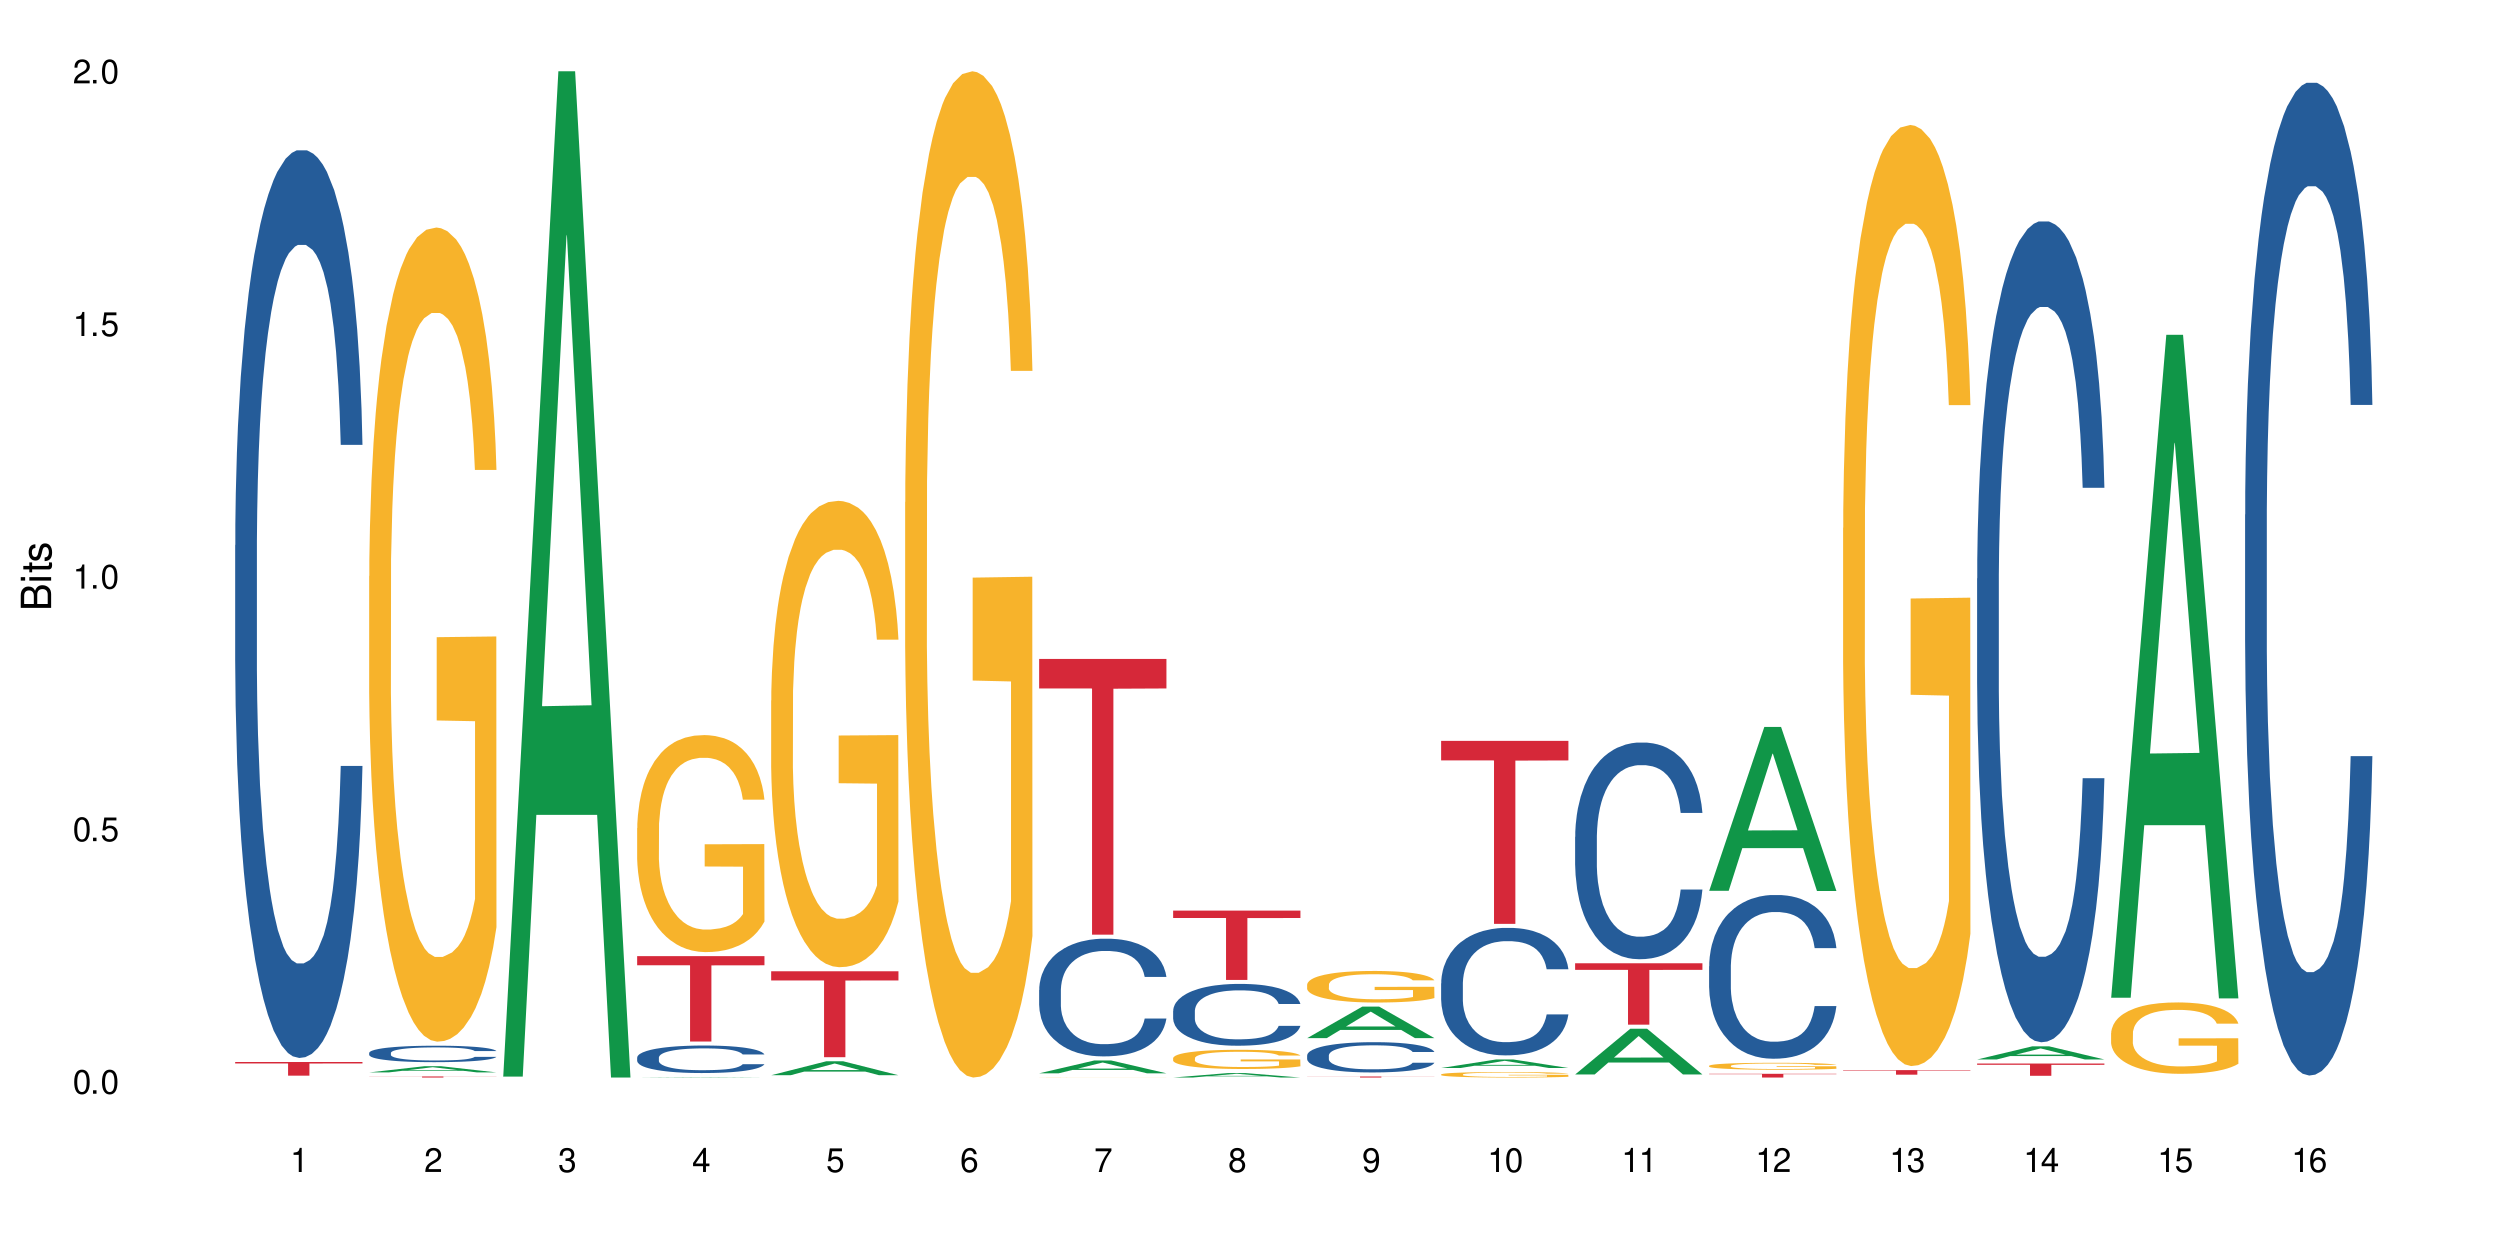 <?xml version="1.0" encoding="UTF-8"?>
<svg xmlns="http://www.w3.org/2000/svg" xmlns:xlink="http://www.w3.org/1999/xlink" width="720" height="360" viewBox="0 0 720 360">
<defs>
<g>
<g id="glyph-0-0">
</g>
<g id="glyph-0-1">
<path d="M 2.641 -6.938 C 2 -6.938 1.422 -6.656 1.078 -6.172 C 0.641 -5.562 0.406 -4.641 0.406 -3.359 C 0.406 -1.016 1.188 0.219 2.641 0.219 C 4.078 0.219 4.859 -1.016 4.859 -3.297 C 4.859 -4.641 4.656 -5.547 4.203 -6.172 C 3.844 -6.656 3.281 -6.938 2.641 -6.938 Z M 2.641 -6.188 C 3.547 -6.188 4 -5.25 4 -3.375 C 4 -1.406 3.562 -0.484 2.625 -0.484 C 1.734 -0.484 1.281 -1.438 1.281 -3.344 C 1.281 -5.25 1.734 -6.188 2.641 -6.188 Z M 2.641 -6.188 "/>
</g>
<g id="glyph-0-2">
<path d="M 1.828 -1 L 0.828 -1 L 0.828 0 L 1.828 0 Z M 1.828 -1 "/>
</g>
<g id="glyph-0-3">
<path d="M 4.562 -6.797 L 1.062 -6.797 L 0.547 -3.094 L 1.328 -3.094 C 1.719 -3.562 2.047 -3.734 2.578 -3.734 C 3.484 -3.734 4.062 -3.109 4.062 -2.094 C 4.062 -1.125 3.484 -0.531 2.578 -0.531 C 1.828 -0.531 1.375 -0.906 1.188 -1.672 L 0.328 -1.672 C 0.453 -1.109 0.547 -0.844 0.75 -0.594 C 1.125 -0.078 1.828 0.219 2.594 0.219 C 3.969 0.219 4.922 -0.781 4.922 -2.219 C 4.922 -3.562 4.031 -4.484 2.719 -4.484 C 2.25 -4.484 1.859 -4.359 1.469 -4.062 L 1.734 -5.969 L 4.562 -5.969 Z M 4.562 -6.797 "/>
</g>
<g id="glyph-0-4">
<path d="M 2.484 -4.938 L 2.484 0 L 3.328 0 L 3.328 -6.938 L 2.766 -6.938 C 2.469 -5.875 2.281 -5.734 0.984 -5.562 L 0.984 -4.938 Z M 2.484 -4.938 "/>
</g>
<g id="glyph-0-5">
<path d="M 4.859 -0.828 L 1.281 -0.828 C 1.359 -1.406 1.672 -1.781 2.5 -2.281 L 3.469 -2.828 C 4.406 -3.344 4.906 -4.062 4.906 -4.906 C 4.906 -5.484 4.672 -6.031 4.266 -6.406 C 3.859 -6.766 3.375 -6.938 2.719 -6.938 C 1.859 -6.938 1.219 -6.625 0.844 -6.031 C 0.609 -5.672 0.5 -5.234 0.484 -4.531 L 1.328 -4.531 C 1.359 -5.016 1.406 -5.281 1.531 -5.516 C 1.75 -5.938 2.188 -6.203 2.703 -6.203 C 3.469 -6.203 4.031 -5.641 4.031 -4.891 C 4.031 -4.344 3.719 -3.859 3.125 -3.516 L 2.234 -3 C 0.812 -2.172 0.406 -1.531 0.328 -0.016 L 4.859 -0.016 Z M 4.859 -0.828 "/>
</g>
<g id="glyph-0-6">
<path d="M 2.125 -3.188 L 2.578 -3.188 C 3.5 -3.188 3.984 -2.766 3.984 -1.922 C 3.984 -1.062 3.469 -0.531 2.594 -0.531 C 1.656 -0.531 1.203 -1 1.156 -2.016 L 0.312 -2.016 C 0.344 -1.453 0.438 -1.094 0.609 -0.781 C 0.953 -0.109 1.625 0.219 2.547 0.219 C 3.953 0.219 4.859 -0.625 4.859 -1.938 C 4.859 -2.828 4.516 -3.297 3.703 -3.594 C 4.344 -3.844 4.656 -4.328 4.656 -5.031 C 4.656 -6.219 3.875 -6.938 2.578 -6.938 C 1.203 -6.938 0.484 -6.172 0.453 -4.703 L 1.297 -4.703 C 1.312 -5.125 1.344 -5.359 1.453 -5.578 C 1.641 -5.969 2.062 -6.203 2.594 -6.203 C 3.344 -6.203 3.797 -5.75 3.797 -5 C 3.797 -4.516 3.609 -4.219 3.25 -4.047 C 3.016 -3.953 2.703 -3.922 2.125 -3.906 Z M 2.125 -3.188 "/>
</g>
<g id="glyph-0-7">
<path d="M 3.141 -1.672 L 3.141 0 L 3.984 0 L 3.984 -1.672 L 4.984 -1.672 L 4.984 -2.438 L 3.984 -2.438 L 3.984 -6.938 L 3.359 -6.938 L 0.266 -2.578 L 0.266 -1.672 Z M 3.141 -2.438 L 1 -2.438 L 3.141 -5.5 Z M 3.141 -2.438 "/>
</g>
<g id="glyph-0-8">
<path d="M 4.781 -5.125 C 4.609 -6.266 3.891 -6.938 2.844 -6.938 C 2.094 -6.938 1.422 -6.578 1.031 -5.953 C 0.594 -5.266 0.406 -4.422 0.406 -3.172 C 0.406 -2 0.578 -1.25 0.984 -0.641 C 1.359 -0.078 1.953 0.219 2.703 0.219 C 3.984 0.219 4.922 -0.75 4.922 -2.094 C 4.922 -3.375 4.062 -4.281 2.844 -4.281 C 2.172 -4.281 1.641 -4.031 1.281 -3.516 C 1.281 -5.234 1.828 -6.188 2.797 -6.188 C 3.391 -6.188 3.797 -5.797 3.938 -5.125 Z M 2.734 -3.531 C 3.547 -3.531 4.062 -2.953 4.062 -2.031 C 4.062 -1.156 3.484 -0.531 2.703 -0.531 C 1.922 -0.531 1.328 -1.188 1.328 -2.078 C 1.328 -2.938 1.906 -3.531 2.734 -3.531 Z M 2.734 -3.531 "/>
</g>
<g id="glyph-0-9">
<path d="M 4.984 -6.797 L 0.438 -6.797 L 0.438 -5.969 L 4.109 -5.969 C 2.5 -3.656 1.828 -2.234 1.328 0 L 2.219 0 C 2.594 -2.172 3.453 -4.047 4.984 -6.094 Z M 4.984 -6.797 "/>
</g>
<g id="glyph-0-10">
<path d="M 3.75 -3.656 C 4.469 -4.094 4.688 -4.438 4.688 -5.078 C 4.688 -6.172 3.844 -6.938 2.641 -6.938 C 1.438 -6.938 0.594 -6.172 0.594 -5.094 C 0.594 -4.438 0.812 -4.094 1.516 -3.656 C 0.734 -3.266 0.359 -2.703 0.359 -1.922 C 0.359 -0.656 1.281 0.219 2.641 0.219 C 3.984 0.219 4.922 -0.656 4.922 -1.922 C 4.922 -2.703 4.531 -3.266 3.75 -3.656 Z M 2.641 -6.188 C 3.359 -6.188 3.812 -5.75 3.812 -5.062 C 3.812 -4.406 3.344 -3.984 2.641 -3.984 C 1.922 -3.984 1.453 -4.406 1.453 -5.078 C 1.453 -5.75 1.922 -6.188 2.641 -6.188 Z M 2.641 -3.266 C 3.484 -3.266 4.062 -2.719 4.062 -1.906 C 4.062 -1.078 3.484 -0.531 2.625 -0.531 C 1.797 -0.531 1.219 -1.094 1.219 -1.906 C 1.219 -2.719 1.781 -3.266 2.641 -3.266 Z M 2.641 -3.266 "/>
</g>
<g id="glyph-0-11">
<path d="M 0.516 -1.578 C 0.672 -0.453 1.406 0.219 2.438 0.219 C 3.188 0.219 3.859 -0.141 4.266 -0.766 C 4.688 -1.453 4.891 -2.297 4.891 -3.547 C 4.891 -4.719 4.703 -5.453 4.312 -6.078 C 3.938 -6.641 3.344 -6.938 2.594 -6.938 C 1.297 -6.938 0.359 -5.969 0.359 -4.625 C 0.359 -3.344 1.234 -2.453 2.453 -2.453 C 3.094 -2.453 3.578 -2.672 4.016 -3.203 C 4 -1.484 3.469 -0.531 2.5 -0.531 C 1.906 -0.531 1.484 -0.906 1.359 -1.578 Z M 2.578 -6.203 C 3.375 -6.203 3.969 -5.531 3.969 -4.641 C 3.969 -3.797 3.391 -3.188 2.547 -3.188 C 1.734 -3.188 1.234 -3.766 1.234 -4.688 C 1.234 -5.562 1.797 -6.203 2.578 -6.203 Z M 2.578 -6.203 "/>
</g>
<g id="glyph-1-0">
</g>
<g id="glyph-1-1">
<path d="M 0 -0.953 L 0 -4.891 C 0 -5.719 -0.234 -6.344 -0.734 -6.797 C -1.188 -7.234 -1.812 -7.469 -2.5 -7.469 C -3.547 -7.469 -4.188 -7 -4.625 -5.875 C -4.984 -6.688 -5.625 -7.094 -6.531 -7.094 C -7.172 -7.094 -7.734 -6.859 -8.141 -6.391 C -8.562 -5.922 -8.75 -5.344 -8.75 -4.5 L -8.75 -0.953 Z M -4.984 -2.062 L -7.766 -2.062 L -7.766 -4.219 C -7.766 -4.844 -7.688 -5.203 -7.453 -5.5 C -7.219 -5.812 -6.859 -5.969 -6.375 -5.969 C -5.891 -5.969 -5.531 -5.812 -5.297 -5.5 C -5.062 -5.203 -4.984 -4.844 -4.984 -4.219 Z M -0.984 -2.062 L -4 -2.062 L -4 -4.781 C -4 -5.766 -3.438 -6.359 -2.484 -6.359 C -1.547 -6.359 -0.984 -5.766 -0.984 -4.781 Z M -0.984 -2.062 "/>
</g>
<g id="glyph-1-2">
<path d="M -6.281 -1.797 L -6.281 -0.797 L 0 -0.797 L 0 -1.797 Z M -8.75 -1.797 L -8.75 -0.797 L -7.484 -0.797 L -7.484 -1.797 Z M -8.75 -1.797 "/>
</g>
<g id="glyph-1-3">
<path d="M -6.281 -3.047 L -6.281 -2.016 L -8.016 -2.016 L -8.016 -1.016 L -6.281 -1.016 L -6.281 -0.172 L -5.469 -0.172 L -5.469 -1.016 L -0.719 -1.016 C -0.078 -1.016 0.281 -1.453 0.281 -2.234 C 0.281 -2.5 0.25 -2.719 0.188 -3.047 L -0.641 -3.047 C -0.609 -2.906 -0.594 -2.766 -0.594 -2.562 C -0.594 -2.141 -0.719 -2.016 -1.156 -2.016 L -5.469 -2.016 L -5.469 -3.047 Z M -6.281 -3.047 "/>
</g>
<g id="glyph-1-4">
<path d="M -4.531 -5.25 C -5.766 -5.25 -6.469 -4.422 -6.469 -2.969 C -6.469 -1.516 -5.719 -0.562 -4.547 -0.562 C -3.562 -0.562 -3.094 -1.062 -2.734 -2.562 L -2.516 -3.484 C -2.344 -4.188 -2.094 -4.469 -1.641 -4.469 C -1.047 -4.469 -0.641 -3.875 -0.641 -3 C -0.641 -2.453 -0.797 -2 -1.062 -1.75 C -1.25 -1.594 -1.422 -1.531 -1.875 -1.469 L -1.875 -0.406 C -0.422 -0.453 0.281 -1.266 0.281 -2.922 C 0.281 -4.5 -0.5 -5.516 -1.719 -5.516 C -2.656 -5.516 -3.172 -4.984 -3.469 -3.734 L -3.703 -2.766 C -3.891 -1.953 -4.156 -1.609 -4.594 -1.609 C -5.188 -1.609 -5.547 -2.125 -5.547 -2.938 C -5.547 -3.75 -5.203 -4.172 -4.531 -4.203 Z M -4.531 -5.25 "/>
</g>
</g>
</defs>
<rect x="-72" y="-36" width="864" height="432" fill="rgb(100%, 100%, 100%)" fill-opacity="1"/>
<path fill-rule="nonzero" fill="rgb(14.51%, 36.078%, 60%)" fill-opacity="1" d="M 67.73 157.035 L 67.777 156.797 L 67.777 151.062 L 67.91 141.984 L 68.223 130.516 L 68.535 122.629 L 69.34 108.531 L 70.457 94.914 L 71.621 84.398 L 72.469 78.188 L 73.23 73.406 L 74.973 64.566 L 76.09 60.027 L 77.297 55.965 L 78.773 51.902 L 79.848 49.516 L 82.262 45.691 L 84.051 44.02 L 85.434 43.301 L 88.43 43.301 L 90.219 44.258 L 91.516 45.453 L 92.945 47.363 L 94.152 49.516 L 96.254 54.77 L 98.133 61.461 L 98.98 65.285 L 100.324 72.691 L 101.352 79.859 L 102.066 86.07 L 102.871 94.914 L 103.586 105.664 L 104.125 117.852 L 104.391 128.125 L 98.133 128.125 L 97.82 118.566 L 97.461 111.16 L 96.793 101.363 L 96.121 94.434 L 95.184 87.504 L 94.332 82.965 L 93.172 78.426 L 92.141 75.559 L 91.07 73.406 L 90.039 71.973 L 88.074 70.539 L 85.793 70.539 L 84.945 71.02 L 83.199 72.93 L 82.262 74.602 L 80.918 77.949 L 79.98 81.055 L 78.863 85.832 L 78.102 89.895 L 77.164 96.105 L 76.492 101.602 L 75.734 109.488 L 75.285 115.461 L 74.883 122.152 L 74.527 130.035 L 74.258 138.398 L 74.078 147.238 L 73.988 155.84 L 73.988 192.879 L 74.078 201.48 L 74.305 211.516 L 74.883 226.09 L 75.734 238.754 L 76.719 248.789 L 77.656 255.957 L 78.191 259.301 L 78.906 263.125 L 80.027 267.902 L 81.637 272.684 L 82.574 274.594 L 84.004 276.504 L 85.48 277.461 L 87.449 277.461 L 89.191 276.504 L 90.352 275.312 L 91.559 273.398 L 93.215 269.336 L 94.242 265.516 L 95.137 260.973 L 95.809 256.434 L 96.254 252.613 L 96.926 245.203 L 97.461 237.082 L 97.863 228.719 L 98.133 220.594 L 104.391 220.594 L 104.125 230.152 L 103.723 239.469 L 103.32 246.398 L 102.691 254.762 L 101.977 262.168 L 100.949 270.531 L 100.102 276.027 L 98.98 282 L 97.953 286.539 L 96.836 290.602 L 95.184 295.383 L 94.109 297.77 L 92.945 299.922 L 91.559 301.832 L 89.816 303.504 L 87.938 304.461 L 86.195 304.699 L 84.316 304.223 L 82.934 303.266 L 81.098 301.117 L 78.82 296.816 L 77.164 292.277 L 75.867 287.734 L 74.75 282.957 L 73.5 276.504 L 71.891 265.992 L 70.906 257.867 L 70.234 251.18 L 69.473 241.859 L 68.938 233.496 L 68.312 220.117 L 67.863 203.152 L 67.73 190.008 Z M 67.73 157.035 "/>
<path fill-rule="nonzero" fill="rgb(83.922%, 15.686%, 22.353%)" fill-opacity="1" d="M 67.73 305.863 L 104.391 305.863 L 104.391 306.285 L 89.113 306.289 L 89.113 309.797 L 82.965 309.797 L 82.965 306.293 L 82.875 306.285 L 67.73 306.285 Z M 67.73 305.863 "/>
<path fill-rule="nonzero" fill="rgb(6.275%, 58.824%, 28.235%)" fill-opacity="1" d="M 106.32 308.855 L 106.359 308.852 L 122.223 307.07 L 127.039 307.07 L 142.98 308.855 L 137.383 308.855 L 133.387 308.391 L 115.879 308.391 L 111.961 308.855 L 106.32 308.855 L 117.562 308.195 L 131.781 308.195 L 124.691 307.359 L 124.613 307.359 L 124.535 307.363 L 117.523 308.195 L 117.562 308.195 Z M 106.32 308.855 "/>
<path fill-rule="nonzero" fill="rgb(14.51%, 36.078%, 60%)" fill-opacity="1" d="M 106.32 303.227 L 106.367 303.223 L 106.367 303.121 L 106.5 302.953 L 106.812 302.746 L 107.125 302.605 L 107.93 302.348 L 109.047 302.102 L 110.211 301.91 L 111.059 301.797 L 111.82 301.711 L 113.562 301.551 L 114.684 301.469 L 115.891 301.395 L 117.363 301.32 L 118.438 301.277 L 120.852 301.207 L 122.641 301.18 L 124.027 301.164 L 127.02 301.164 L 128.809 301.184 L 130.105 301.203 L 131.535 301.238 L 132.742 301.277 L 134.844 301.375 L 136.723 301.496 L 137.574 301.562 L 138.914 301.699 L 139.941 301.828 L 140.656 301.941 L 141.461 302.102 L 142.176 302.297 L 142.715 302.516 L 142.98 302.703 L 136.723 302.703 L 136.41 302.531 L 136.051 302.395 L 135.383 302.219 L 134.711 302.094 L 133.773 301.969 L 132.922 301.883 L 131.762 301.801 L 130.73 301.75 L 129.66 301.711 L 128.629 301.684 L 126.664 301.66 L 124.383 301.66 L 123.535 301.668 L 121.789 301.703 L 120.852 301.734 L 119.512 301.793 L 118.57 301.852 L 117.453 301.938 L 116.695 302.012 L 115.754 302.121 L 115.086 302.223 L 114.324 302.367 L 113.879 302.473 L 113.473 302.594 L 113.117 302.738 L 112.848 302.891 L 112.668 303.051 L 112.582 303.207 L 112.582 303.879 L 112.668 304.035 L 112.895 304.215 L 113.473 304.48 L 114.324 304.711 L 115.309 304.891 L 116.246 305.02 L 116.781 305.082 L 117.5 305.152 L 118.617 305.238 L 120.227 305.324 L 121.164 305.359 L 122.594 305.395 L 124.07 305.41 L 126.039 305.41 L 127.781 305.395 L 128.945 305.371 L 130.152 305.336 L 131.805 305.266 L 132.832 305.195 L 133.727 305.113 L 134.398 305.031 L 134.844 304.961 L 135.516 304.828 L 136.051 304.68 L 136.453 304.527 L 136.723 304.379 L 142.98 304.379 L 142.715 304.555 L 142.312 304.723 L 141.91 304.848 L 141.281 305 L 140.566 305.133 L 139.539 305.285 L 138.691 305.387 L 137.574 305.492 L 136.543 305.574 L 135.426 305.648 L 133.773 305.734 L 132.699 305.781 L 131.535 305.816 L 130.152 305.852 L 128.406 305.883 L 126.531 305.902 L 124.785 305.906 L 122.906 305.895 L 121.523 305.879 L 119.688 305.84 L 117.41 305.762 L 115.754 305.68 L 114.457 305.598 L 113.34 305.512 L 112.09 305.395 L 110.48 305.203 L 109.496 305.055 L 108.824 304.934 L 108.066 304.766 L 107.527 304.613 L 106.902 304.371 L 106.457 304.062 L 106.32 303.824 Z M 106.32 303.227 "/>
<path fill-rule="nonzero" fill="rgb(96.863%, 70.196%, 16.863%)" fill-opacity="1" d="M 106.32 165.953 L 106.367 165.738 L 106.367 161.457 L 106.543 151.82 L 106.992 138.543 L 107.574 127.625 L 108.199 119.059 L 108.602 114.562 L 109.273 108.137 L 109.852 103.426 L 111.328 93.789 L 113.207 84.797 L 114.234 80.941 L 115.398 77.301 L 117.051 73.234 L 117.812 71.734 L 120.137 68.309 L 122.773 66.168 L 125.68 65.523 L 127.02 65.738 L 128.855 66.594 L 131.359 68.949 L 132.789 71.09 L 133.906 73.234 L 135.07 76.016 L 136.5 80.301 L 137.84 85.438 L 138.914 90.578 L 139.988 97.004 L 140.879 103.855 L 141.641 111.348 L 142.312 120.344 L 142.715 127.836 L 142.98 135.332 L 136.77 135.332 L 136.41 127.836 L 136.008 122.055 L 135.336 114.988 L 134.668 109.852 L 133.996 105.781 L 132.742 100.215 L 131.672 96.789 L 130.328 93.789 L 129.031 91.863 L 127.559 90.578 L 126.664 90.148 L 124.293 90.148 L 122.148 91.648 L 120.895 93.363 L 120.004 95.074 L 118.75 98.285 L 117.988 100.855 L 117.543 102.57 L 116.203 109.207 L 115.309 115.203 L 114.816 119.273 L 114.191 125.695 L 113.742 131.477 L 113.25 140.043 L 112.984 146.469 L 112.625 161.027 L 112.582 199.574 L 112.715 207.711 L 112.984 216.488 L 113.34 224.199 L 113.879 232.336 L 114.414 238.547 L 115.352 246.895 L 116.156 252.465 L 116.781 256.105 L 117.988 261.887 L 118.48 263.812 L 119.645 267.668 L 120.852 270.664 L 122.328 273.234 L 123.445 274.52 L 125.234 275.59 L 127.512 275.59 L 130.195 274.305 L 131.895 272.594 L 133.059 270.879 L 133.816 269.379 L 134.754 267.023 L 135.426 264.883 L 136.051 262.527 L 136.812 258.887 L 136.812 207.711 L 125.77 207.496 L 125.77 183.512 L 142.938 183.297 L 142.98 267.023 L 142.043 272.805 L 140.879 278.375 L 139.762 282.656 L 138.602 286.297 L 136.945 290.367 L 135.605 292.934 L 133.547 295.934 L 131.672 297.859 L 129.703 299.145 L 127.961 299.789 L 125.902 300 L 124.07 299.574 L 122.102 298.289 L 120.539 296.574 L 119.109 294.434 L 117.676 291.648 L 115.891 287.152 L 114.727 283.512 L 113.52 279.016 L 112.312 273.664 L 111.238 267.883 L 110.523 263.383 L 109.809 258.246 L 109.047 251.82 L 108.332 244.539 L 107.797 237.902 L 107.305 230.406 L 106.945 223.34 L 106.59 213.707 L 106.41 205.996 L 106.32 199.359 Z M 106.32 165.953 "/>
<path fill-rule="nonzero" fill="rgb(83.922%, 15.686%, 22.353%)" fill-opacity="1" d="M 106.32 310.02 L 142.98 310.02 L 142.98 310.055 L 127.703 310.055 L 127.703 310.332 L 121.555 310.332 L 121.555 310.055 L 106.32 310.055 Z M 106.32 310.02 "/>
<path fill-rule="nonzero" fill="rgb(6.275%, 58.824%, 28.235%)" fill-opacity="1" d="M 144.91 310.059 L 144.949 309.789 L 160.812 20.527 L 165.633 20.527 L 181.574 310.332 L 175.973 310.332 L 171.977 234.684 L 154.469 234.684 L 150.551 310.059 L 144.91 310.059 L 156.152 203.391 L 170.371 203.117 L 163.281 67.875 L 163.203 67.602 L 163.125 68.418 L 156.113 203.117 L 156.152 203.391 Z M 144.91 310.059 "/>
<path fill-rule="nonzero" fill="rgb(6.275%, 58.824%, 28.235%)" fill-opacity="1" d="M 183.5 310.332 L 183.543 310.332 L 199.402 310.199 L 204.223 310.199 L 220.164 310.332 L 214.562 310.332 L 210.566 310.297 L 193.059 310.297 L 189.141 310.332 L 183.5 310.332 L 194.742 310.281 L 208.961 310.281 L 201.871 310.223 L 201.793 310.219 L 201.715 310.223 L 194.703 310.281 L 194.742 310.281 Z M 183.5 310.332 "/>
<path fill-rule="nonzero" fill="rgb(14.51%, 36.078%, 60%)" fill-opacity="1" d="M 183.5 304.562 L 183.547 304.555 L 183.547 304.383 L 183.68 304.105 L 183.992 303.758 L 184.309 303.52 L 185.113 303.094 L 186.23 302.68 L 187.391 302.363 L 188.242 302.176 L 189 302.031 L 190.746 301.762 L 191.863 301.625 L 193.07 301.5 L 194.543 301.379 L 195.617 301.305 L 198.031 301.191 L 199.82 301.141 L 201.207 301.117 L 204.203 301.117 L 205.988 301.148 L 207.285 301.184 L 208.719 301.242 L 209.926 301.305 L 212.027 301.465 L 213.902 301.668 L 214.754 301.785 L 216.094 302.008 L 217.121 302.227 L 217.84 302.414 L 218.645 302.68 L 219.359 303.008 L 219.895 303.375 L 220.164 303.688 L 213.902 303.688 L 213.59 303.398 L 213.234 303.172 L 212.562 302.875 L 211.891 302.668 L 210.953 302.457 L 210.102 302.32 L 208.941 302.18 L 207.914 302.094 L 206.84 302.031 L 205.812 301.984 L 203.844 301.941 L 201.562 301.941 L 200.715 301.957 L 198.973 302.016 L 198.031 302.066 L 196.691 302.168 L 195.754 302.262 L 194.633 302.406 L 193.875 302.527 L 192.934 302.719 L 192.266 302.883 L 191.504 303.121 L 191.059 303.305 L 190.656 303.508 L 190.297 303.746 L 190.031 304 L 189.852 304.266 L 189.762 304.527 L 189.762 305.648 L 189.852 305.91 L 190.074 306.211 L 190.656 306.652 L 191.504 307.039 L 192.488 307.34 L 193.426 307.559 L 193.965 307.66 L 194.68 307.777 L 195.797 307.922 L 197.406 308.066 L 198.344 308.125 L 199.777 308.18 L 201.25 308.211 L 203.219 308.211 L 204.961 308.18 L 206.125 308.145 L 207.332 308.086 L 208.984 307.965 L 210.016 307.848 L 210.906 307.711 L 211.578 307.574 L 212.027 307.457 L 212.695 307.234 L 213.234 306.988 L 213.637 306.734 L 213.902 306.488 L 220.164 306.488 L 219.895 306.777 L 219.492 307.059 L 219.09 307.27 L 218.465 307.523 L 217.75 307.746 L 216.719 308 L 215.871 308.168 L 214.754 308.348 L 213.727 308.484 L 212.605 308.609 L 210.953 308.754 L 209.879 308.824 L 208.719 308.891 L 207.332 308.949 L 205.586 309 L 203.711 309.027 L 201.965 309.035 L 200.09 309.02 L 198.703 308.992 L 196.871 308.926 L 194.59 308.797 L 192.934 308.66 L 191.641 308.52 L 190.52 308.375 L 189.27 308.18 L 187.66 307.863 L 186.676 307.617 L 186.004 307.414 L 185.246 307.133 L 184.711 306.879 L 184.082 306.473 L 183.637 305.961 L 183.5 305.562 Z M 183.5 304.562 "/>
<path fill-rule="nonzero" fill="rgb(96.863%, 70.196%, 16.863%)" fill-opacity="1" d="M 183.5 238.473 L 183.547 238.418 L 183.547 237.273 L 183.727 234.707 L 184.172 231.168 L 184.754 228.258 L 185.379 225.973 L 185.781 224.773 L 186.453 223.062 L 187.035 221.805 L 188.508 219.238 L 190.387 216.84 L 191.414 215.812 L 192.578 214.844 L 194.23 213.758 L 194.992 213.359 L 197.316 212.445 L 199.953 211.875 L 202.859 211.703 L 204.203 211.762 L 206.035 211.988 L 208.539 212.617 L 209.969 213.188 L 211.086 213.758 L 212.25 214.5 L 213.68 215.641 L 215.02 217.012 L 216.094 218.383 L 217.168 220.094 L 218.062 221.922 L 218.82 223.918 L 219.492 226.316 L 219.895 228.312 L 220.164 230.312 L 213.949 230.312 L 213.59 228.312 L 213.188 226.773 L 212.52 224.887 L 211.848 223.52 L 211.176 222.434 L 209.926 220.949 L 208.852 220.035 L 207.512 219.238 L 206.215 218.723 L 204.738 218.383 L 203.844 218.266 L 201.477 218.266 L 199.328 218.668 L 198.078 219.125 L 197.184 219.578 L 195.93 220.438 L 195.172 221.121 L 194.723 221.578 L 193.383 223.348 L 192.488 224.945 L 191.996 226.031 L 191.371 227.742 L 190.922 229.285 L 190.434 231.566 L 190.164 233.281 L 189.805 237.16 L 189.762 247.438 L 189.895 249.605 L 190.164 251.945 L 190.52 254 L 191.059 256.168 L 191.594 257.824 L 192.531 260.051 L 193.336 261.535 L 193.965 262.504 L 195.172 264.047 L 195.664 264.559 L 196.824 265.586 L 198.031 266.387 L 199.508 267.07 L 200.625 267.414 L 202.414 267.699 L 204.695 267.699 L 207.375 267.355 L 209.074 266.902 L 210.238 266.445 L 210.996 266.043 L 211.938 265.418 L 212.605 264.848 L 213.234 264.219 L 213.992 263.246 L 213.992 249.605 L 202.949 249.547 L 202.949 243.156 L 220.117 243.098 L 220.164 265.418 L 219.223 266.957 L 218.062 268.441 L 216.945 269.582 L 215.781 270.555 L 214.129 271.637 L 212.785 272.324 L 210.73 273.121 L 208.852 273.637 L 206.883 273.98 L 205.141 274.148 L 203.086 274.207 L 201.25 274.094 L 199.285 273.75 L 197.719 273.293 L 196.289 272.723 L 194.859 271.98 L 193.07 270.781 L 191.906 269.812 L 190.699 268.613 L 189.492 267.188 L 188.418 265.645 L 187.703 264.445 L 186.988 263.078 L 186.23 261.363 L 185.516 259.422 L 184.977 257.652 L 184.484 255.656 L 184.129 253.773 L 183.77 251.203 L 183.59 249.148 L 183.5 247.379 Z M 183.5 238.473 "/>
<path fill-rule="nonzero" fill="rgb(83.922%, 15.686%, 22.353%)" fill-opacity="1" d="M 183.5 275.371 L 220.164 275.371 L 220.164 278.004 L 204.883 278.027 L 204.883 299.953 L 198.738 299.953 L 198.738 278.047 L 198.648 278.004 L 183.5 278.004 Z M 183.5 275.371 "/>
<path fill-rule="nonzero" fill="rgb(6.275%, 58.824%, 28.235%)" fill-opacity="1" d="M 222.094 309.66 L 222.133 309.656 L 237.996 305.641 L 242.812 305.641 L 258.754 309.664 L 253.152 309.664 L 249.156 308.613 L 231.648 308.613 L 227.73 309.66 L 222.094 309.66 L 233.332 308.18 L 247.551 308.176 L 240.461 306.301 L 240.383 306.297 L 240.305 306.309 L 233.293 308.176 L 233.332 308.18 Z M 222.094 309.66 "/>
<path fill-rule="nonzero" fill="rgb(96.863%, 70.196%, 16.863%)" fill-opacity="1" d="M 222.094 201.77 L 222.137 201.645 L 222.137 199.191 L 222.316 193.672 L 222.762 186.07 L 223.344 179.812 L 223.969 174.906 L 224.371 172.332 L 225.043 168.652 L 225.625 165.953 L 227.098 160.434 L 228.977 155.281 L 230.004 153.074 L 231.168 150.988 L 232.82 148.656 L 233.582 147.797 L 235.906 145.836 L 238.543 144.609 L 241.449 144.242 L 242.793 144.363 L 244.625 144.855 L 247.129 146.203 L 248.559 147.43 L 249.676 148.656 L 250.84 150.25 L 252.27 152.703 L 253.613 155.648 L 254.684 158.594 L 255.758 162.273 L 256.652 166.199 L 257.41 170.492 L 258.082 175.641 L 258.484 179.934 L 258.754 184.23 L 252.539 184.23 L 252.18 179.934 L 251.777 176.625 L 251.109 172.574 L 250.438 169.633 L 249.766 167.301 L 248.516 164.113 L 247.441 162.148 L 246.102 160.434 L 244.805 159.328 L 243.328 158.594 L 242.434 158.348 L 240.066 158.348 L 237.918 159.207 L 236.668 160.188 L 235.773 161.168 L 234.52 163.008 L 233.762 164.48 L 233.312 165.461 L 231.973 169.266 L 231.078 172.699 L 230.586 175.027 L 229.961 178.707 L 229.516 182.02 L 229.023 186.926 L 228.754 190.605 L 228.395 198.949 L 228.352 221.027 L 228.484 225.688 L 228.754 230.715 L 229.113 235.133 L 229.648 239.793 L 230.184 243.352 L 231.125 248.133 L 231.93 251.324 L 232.555 253.41 L 233.762 256.719 L 234.254 257.824 L 235.414 260.031 L 236.621 261.75 L 238.098 263.223 L 239.215 263.957 L 241.004 264.57 L 243.285 264.57 L 245.965 263.836 L 247.664 262.855 L 248.828 261.871 L 249.586 261.012 L 250.527 259.664 L 251.199 258.438 L 251.824 257.09 L 252.582 255.004 L 252.582 225.688 L 241.539 225.566 L 241.539 211.828 L 258.707 211.703 L 258.754 259.664 L 257.812 262.977 L 256.652 266.164 L 255.535 268.617 L 254.371 270.703 L 252.719 273.035 L 251.375 274.508 L 249.32 276.223 L 247.441 277.328 L 245.477 278.062 L 243.73 278.43 L 241.676 278.555 L 239.84 278.309 L 237.875 277.574 L 236.309 276.59 L 234.879 275.363 L 233.449 273.77 L 231.66 271.195 L 230.496 269.109 L 229.289 266.535 L 228.082 263.469 L 227.012 260.156 L 226.293 257.578 L 225.578 254.637 L 224.82 250.957 L 224.105 246.785 L 223.566 242.984 L 223.074 238.691 L 222.719 234.641 L 222.359 229.121 L 222.184 224.707 L 222.094 220.902 Z M 222.094 201.77 "/>
<path fill-rule="nonzero" fill="rgb(83.922%, 15.686%, 22.353%)" fill-opacity="1" d="M 222.094 279.719 L 258.754 279.719 L 258.754 282.367 L 243.473 282.391 L 243.473 304.48 L 237.328 304.48 L 237.328 282.414 L 237.238 282.367 L 222.094 282.367 Z M 222.094 279.719 "/>
<path fill-rule="nonzero" fill="rgb(96.863%, 70.196%, 16.863%)" fill-opacity="1" d="M 260.684 144.652 L 260.727 144.387 L 260.727 139.094 L 260.906 127.184 L 261.352 110.777 L 261.934 97.277 L 262.559 86.691 L 262.961 81.133 L 263.633 73.195 L 264.215 67.371 L 265.691 55.461 L 267.566 44.348 L 268.598 39.582 L 269.758 35.082 L 271.414 30.055 L 272.172 28.203 L 274.496 23.965 L 277.137 21.32 L 280.043 20.527 L 281.383 20.789 L 283.215 21.848 L 285.719 24.762 L 287.148 27.406 L 288.27 30.055 L 289.43 33.496 L 290.859 38.789 L 292.203 45.141 L 293.273 51.492 L 294.348 59.43 L 295.242 67.902 L 296.004 77.164 L 296.672 88.281 L 297.074 97.543 L 297.344 106.805 L 291.129 106.805 L 290.77 97.543 L 290.367 90.398 L 289.699 81.664 L 289.027 75.312 L 288.355 70.281 L 287.105 63.402 L 286.031 59.168 L 284.691 55.461 L 283.395 53.078 L 281.918 51.492 L 281.023 50.961 L 278.656 50.961 L 276.508 52.816 L 275.258 54.934 L 274.363 57.051 L 273.113 61.02 L 272.352 64.195 L 271.906 66.312 L 270.562 74.516 L 269.668 81.93 L 269.176 86.957 L 268.551 94.898 L 268.105 102.043 L 267.613 112.629 L 267.344 120.57 L 266.988 138.566 L 266.941 186.207 L 267.074 196.262 L 267.344 207.113 L 267.703 216.641 L 268.238 226.699 L 268.773 234.375 L 269.715 244.695 L 270.52 251.578 L 271.145 256.078 L 272.352 263.223 L 272.844 265.605 L 274.004 270.367 L 275.211 274.074 L 276.688 277.25 L 277.805 278.836 L 279.594 280.16 L 281.875 280.16 L 284.559 278.574 L 286.254 276.457 L 287.418 274.34 L 288.18 272.484 L 289.117 269.574 L 289.789 266.926 L 290.414 264.016 L 291.172 259.516 L 291.172 196.262 L 280.129 195.996 L 280.129 166.355 L 297.297 166.09 L 297.344 269.574 L 296.406 276.719 L 295.242 283.602 L 294.125 288.895 L 292.961 293.395 L 291.309 298.422 L 289.965 301.598 L 287.91 305.305 L 286.031 307.688 L 284.066 309.273 L 282.32 310.066 L 280.266 310.332 L 278.434 309.805 L 276.465 308.215 L 274.898 306.098 L 273.469 303.453 L 272.039 300.012 L 270.25 294.453 L 269.086 289.953 L 267.879 284.395 L 266.672 277.777 L 265.602 270.633 L 264.887 265.074 L 264.168 258.723 L 263.41 250.781 L 262.695 241.785 L 262.156 233.578 L 261.668 224.316 L 261.309 215.582 L 260.949 203.672 L 260.773 194.145 L 260.684 185.941 Z M 260.684 144.652 "/>
<path fill-rule="nonzero" fill="rgb(6.275%, 58.824%, 28.235%)" fill-opacity="1" d="M 299.273 309.113 L 299.312 309.109 L 315.176 305.41 L 319.992 305.41 L 335.934 309.117 L 330.332 309.117 L 326.336 308.148 L 308.828 308.148 L 304.914 309.113 L 299.273 309.113 L 310.516 307.75 L 324.73 307.746 L 317.641 306.016 L 317.562 306.012 L 317.484 306.023 L 310.477 307.746 L 310.516 307.75 Z M 299.273 309.113 "/>
<path fill-rule="nonzero" fill="rgb(14.51%, 36.078%, 60%)" fill-opacity="1" d="M 299.273 285.102 L 299.316 285.07 L 299.316 284.328 L 299.453 283.148 L 299.766 281.664 L 300.078 280.641 L 300.883 278.812 L 302 277.047 L 303.164 275.684 L 304.012 274.879 L 304.773 274.258 L 306.516 273.113 L 307.633 272.523 L 308.84 271.996 L 310.316 271.469 L 311.391 271.16 L 313.805 270.664 L 315.59 270.449 L 316.977 270.355 L 319.973 270.355 L 321.762 270.48 L 323.059 270.633 L 324.488 270.883 L 325.695 271.16 L 327.797 271.844 L 329.676 272.711 L 330.523 273.207 L 331.867 274.164 L 332.895 275.094 L 333.609 275.902 L 334.414 277.047 L 335.129 278.441 L 335.664 280.02 L 335.934 281.352 L 329.676 281.352 L 329.363 280.113 L 329.004 279.152 L 328.332 277.883 L 327.664 276.984 L 326.723 276.086 L 325.875 275.496 L 324.711 274.91 L 323.684 274.539 L 322.609 274.258 L 321.582 274.074 L 319.613 273.887 L 317.336 273.887 L 316.484 273.949 L 314.742 274.195 L 313.805 274.414 L 312.461 274.848 L 311.523 275.25 L 310.406 275.871 L 309.645 276.395 L 308.707 277.203 L 308.035 277.914 L 307.277 278.938 L 306.828 279.711 L 306.426 280.578 L 306.07 281.602 L 305.801 282.684 L 305.621 283.832 L 305.531 284.945 L 305.531 289.75 L 305.621 290.863 L 305.844 292.164 L 306.426 294.055 L 307.277 295.695 L 308.258 296.996 L 309.199 297.926 L 309.734 298.359 L 310.449 298.855 L 311.566 299.477 L 313.176 300.094 L 314.117 300.344 L 315.547 300.59 L 317.023 300.715 L 318.988 300.715 L 320.734 300.59 L 321.895 300.438 L 323.102 300.188 L 324.758 299.66 L 325.785 299.164 L 326.68 298.578 L 327.352 297.988 L 327.797 297.492 L 328.469 296.531 L 329.004 295.48 L 329.406 294.395 L 329.676 293.34 L 335.934 293.34 L 335.664 294.582 L 335.262 295.789 L 334.859 296.688 L 334.234 297.773 L 333.52 298.73 L 332.492 299.816 L 331.641 300.527 L 330.523 301.305 L 329.496 301.891 L 328.379 302.418 L 326.723 303.039 L 325.652 303.348 L 324.488 303.625 L 323.102 303.875 L 321.359 304.09 L 319.48 304.215 L 317.738 304.246 L 315.859 304.184 L 314.473 304.062 L 312.641 303.781 L 310.359 303.223 L 308.707 302.637 L 307.41 302.047 L 306.293 301.426 L 305.039 300.59 L 303.43 299.227 L 302.445 298.176 L 301.777 297.309 L 301.016 296.098 L 300.48 295.016 L 299.855 293.281 L 299.406 291.082 L 299.273 289.375 Z M 299.273 285.102 "/>
<path fill-rule="nonzero" fill="rgb(96.863%, 70.196%, 16.863%)" fill-opacity="1" d="M 299.273 310.301 L 299.316 310.301 L 299.496 310.297 L 299.945 310.297 L 300.523 310.293 L 301.152 310.293 L 301.555 310.289 L 302.805 310.289 L 304.281 310.285 L 306.156 310.285 L 307.188 310.281 L 313.086 310.281 L 315.727 310.277 L 319.973 310.277 L 321.805 310.281 L 329.449 310.281 L 330.793 310.285 L 332.938 310.285 L 333.832 310.289 L 334.594 310.289 L 335.262 310.293 L 335.664 310.293 L 335.934 310.297 L 329.719 310.297 L 329.363 310.293 L 328.961 310.293 L 328.289 310.289 L 326.949 310.289 L 325.695 310.285 L 311.703 310.285 L 310.941 310.289 L 308.258 310.289 L 307.766 310.293 L 306.695 310.293 L 306.203 310.297 L 305.934 310.297 L 305.578 310.301 L 305.531 310.309 L 305.668 310.312 L 305.934 310.312 L 306.293 310.316 L 306.828 310.316 L 307.363 310.32 L 309.109 310.32 L 309.734 310.324 L 313.805 310.324 L 315.277 310.328 L 324.848 310.328 L 326.008 310.324 L 329.766 310.324 L 329.766 310.312 L 318.723 310.312 L 318.723 310.305 L 335.891 310.305 L 335.934 310.324 L 334.996 310.328 L 331.551 310.328 L 329.898 310.332 L 310.629 310.332 L 308.84 310.328 L 305.266 310.328 L 304.191 310.324 L 302.762 310.324 L 302 310.32 L 301.285 310.32 L 300.75 310.316 L 299.898 310.316 L 299.543 310.312 L 299.363 310.312 L 299.273 310.309 Z M 299.273 310.301 "/>
<path fill-rule="nonzero" fill="rgb(83.922%, 15.686%, 22.353%)" fill-opacity="1" d="M 299.273 189.777 L 335.934 189.777 L 335.934 198.277 L 320.656 198.352 L 320.656 269.191 L 314.508 269.191 L 314.508 198.426 L 314.418 198.277 L 299.273 198.277 Z M 299.273 189.777 "/>
<path fill-rule="nonzero" fill="rgb(6.275%, 58.824%, 28.235%)" fill-opacity="1" d="M 337.863 310.332 L 337.902 310.328 L 353.766 309.035 L 358.582 309.035 L 374.523 310.332 L 368.922 310.332 L 364.93 309.992 L 347.422 309.992 L 343.504 310.332 L 337.863 310.332 L 349.105 309.852 L 363.32 309.852 L 356.234 309.246 L 356.156 309.246 L 356.074 309.25 L 349.066 309.852 L 349.105 309.852 Z M 337.863 310.332 "/>
<path fill-rule="nonzero" fill="rgb(14.51%, 36.078%, 60%)" fill-opacity="1" d="M 337.863 291.121 L 337.906 291.105 L 337.906 290.715 L 338.043 290.094 L 338.355 289.312 L 338.668 288.777 L 339.473 287.816 L 340.59 286.891 L 341.754 286.176 L 342.602 285.754 L 343.363 285.426 L 345.105 284.824 L 346.223 284.516 L 347.43 284.238 L 348.906 283.961 L 349.98 283.801 L 352.395 283.539 L 354.184 283.426 L 355.566 283.379 L 358.562 283.379 L 360.352 283.441 L 361.648 283.523 L 363.078 283.652 L 364.285 283.801 L 366.387 284.156 L 368.266 284.613 L 369.113 284.875 L 370.457 285.379 L 371.484 285.867 L 372.199 286.289 L 373.004 286.891 L 373.719 287.621 L 374.254 288.453 L 374.523 289.152 L 368.266 289.152 L 367.953 288.5 L 367.594 287.996 L 366.922 287.328 L 366.254 286.859 L 365.312 286.387 L 364.465 286.078 L 363.301 285.77 L 362.273 285.574 L 361.199 285.426 L 360.172 285.328 L 358.207 285.23 L 355.926 285.23 L 355.074 285.266 L 353.332 285.395 L 352.395 285.508 L 351.051 285.734 L 350.113 285.945 L 348.996 286.273 L 348.234 286.551 L 347.297 286.973 L 346.625 287.348 L 345.867 287.883 L 345.418 288.289 L 345.016 288.746 L 344.66 289.281 L 344.391 289.852 L 344.211 290.453 L 344.121 291.039 L 344.121 293.559 L 344.211 294.145 L 344.434 294.828 L 345.016 295.82 L 345.867 296.684 L 346.848 297.367 L 347.789 297.855 L 348.324 298.082 L 349.039 298.344 L 350.156 298.668 L 351.766 298.992 L 352.707 299.125 L 354.137 299.254 L 355.613 299.32 L 357.578 299.32 L 359.324 299.254 L 360.484 299.172 L 361.691 299.043 L 363.348 298.766 L 364.375 298.504 L 365.27 298.195 L 365.941 297.887 L 366.387 297.625 L 367.059 297.121 L 367.594 296.57 L 367.996 296 L 368.266 295.445 L 374.523 295.445 L 374.254 296.098 L 373.852 296.73 L 373.449 297.203 L 372.824 297.773 L 372.109 298.277 L 371.082 298.848 L 370.23 299.223 L 369.113 299.629 L 368.086 299.938 L 366.969 300.215 L 365.312 300.539 L 364.242 300.699 L 363.078 300.848 L 361.691 300.977 L 359.949 301.09 L 358.07 301.156 L 356.328 301.172 L 354.449 301.141 L 353.062 301.074 L 351.23 300.93 L 348.949 300.637 L 347.297 300.328 L 346 300.02 L 344.883 299.691 L 343.629 299.254 L 342.02 298.539 L 341.039 297.984 L 340.367 297.527 L 339.605 296.895 L 339.07 296.324 L 338.445 295.414 L 337.996 294.258 L 337.863 293.363 Z M 337.863 291.121 "/>
<path fill-rule="nonzero" fill="rgb(96.863%, 70.196%, 16.863%)" fill-opacity="1" d="M 337.863 304.707 L 337.906 304.703 L 337.906 304.602 L 338.086 304.375 L 338.535 304.059 L 339.113 303.801 L 339.742 303.602 L 340.145 303.492 L 340.812 303.344 L 341.395 303.23 L 342.871 303.004 L 344.75 302.793 L 345.777 302.699 L 346.938 302.613 L 348.594 302.52 L 349.352 302.484 L 351.68 302.402 L 354.316 302.352 L 357.223 302.336 L 358.562 302.34 L 360.395 302.363 L 362.898 302.418 L 364.332 302.469 L 365.449 302.52 L 366.609 302.586 L 368.043 302.684 L 369.383 302.805 L 370.457 302.93 L 371.527 303.078 L 372.422 303.242 L 373.184 303.418 L 373.852 303.629 L 374.254 303.809 L 374.523 303.984 L 368.309 303.984 L 367.953 303.809 L 367.551 303.672 L 366.879 303.504 L 366.207 303.383 L 365.539 303.285 L 364.285 303.156 L 363.211 303.074 L 361.871 303.004 L 360.574 302.957 L 359.102 302.93 L 358.207 302.918 L 355.836 302.918 L 353.691 302.953 L 352.438 302.992 L 351.543 303.035 L 350.293 303.109 L 349.531 303.172 L 349.086 303.211 L 347.742 303.367 L 346.848 303.508 L 346.359 303.605 L 345.73 303.758 L 345.285 303.895 L 344.793 304.094 L 344.523 304.246 L 344.168 304.59 L 344.121 305.5 L 344.258 305.691 L 344.523 305.898 L 344.883 306.082 L 345.418 306.273 L 345.957 306.418 L 346.895 306.617 L 347.699 306.75 L 348.324 306.836 L 349.531 306.969 L 350.023 307.016 L 351.188 307.105 L 352.395 307.18 L 353.867 307.238 L 354.988 307.27 L 356.773 307.293 L 359.055 307.293 L 361.738 307.266 L 363.438 307.223 L 364.598 307.184 L 365.359 307.148 L 366.297 307.094 L 366.969 307.043 L 367.594 306.984 L 368.355 306.898 L 368.355 305.691 L 357.312 305.688 L 357.312 305.121 L 374.48 305.117 L 374.523 307.094 L 373.586 307.227 L 372.422 307.359 L 371.305 307.461 L 370.145 307.547 L 368.488 307.645 L 367.148 307.703 L 365.09 307.773 L 363.211 307.82 L 361.246 307.852 L 359.504 307.863 L 357.445 307.871 L 355.613 307.859 L 353.645 307.828 L 352.082 307.789 L 350.648 307.738 L 349.219 307.672 L 347.43 307.566 L 346.27 307.48 L 345.062 307.375 L 343.855 307.25 L 342.781 307.113 L 342.066 307.008 L 341.352 306.883 L 340.59 306.734 L 339.875 306.562 L 339.34 306.406 L 338.848 306.227 L 338.488 306.062 L 338.133 305.832 L 337.953 305.652 L 337.863 305.496 Z M 337.863 304.707 "/>
<path fill-rule="nonzero" fill="rgb(83.922%, 15.686%, 22.353%)" fill-opacity="1" d="M 337.863 262.25 L 374.523 262.25 L 374.523 264.387 L 359.246 264.406 L 359.246 282.215 L 353.098 282.215 L 353.098 264.426 L 353.008 264.387 L 337.863 264.387 Z M 337.863 262.25 "/>
<path fill-rule="nonzero" fill="rgb(6.275%, 58.824%, 28.235%)" fill-opacity="1" d="M 376.453 298.98 L 376.492 298.973 L 392.355 289.895 L 397.172 289.895 L 413.113 298.988 L 407.512 298.988 L 403.52 296.613 L 386.012 296.613 L 382.094 298.98 L 376.453 298.98 L 387.695 295.633 L 401.914 295.625 L 394.824 291.379 L 394.746 291.371 L 394.668 291.398 L 387.656 295.625 L 387.695 295.633 Z M 376.453 298.98 "/>
<path fill-rule="nonzero" fill="rgb(14.51%, 36.078%, 60%)" fill-opacity="1" d="M 376.453 303.945 L 376.5 303.938 L 376.5 303.746 L 376.633 303.441 L 376.945 303.059 L 377.258 302.797 L 378.062 302.328 L 379.18 301.875 L 380.344 301.523 L 381.191 301.316 L 381.953 301.156 L 383.695 300.863 L 384.812 300.711 L 386.02 300.574 L 387.496 300.441 L 388.57 300.359 L 390.984 300.234 L 392.773 300.176 L 394.156 300.152 L 397.152 300.152 L 398.941 300.184 L 400.238 300.227 L 401.668 300.289 L 402.875 300.359 L 404.977 300.535 L 406.855 300.758 L 407.703 300.887 L 409.047 301.133 L 410.074 301.371 L 410.789 301.578 L 411.594 301.875 L 412.309 302.23 L 412.848 302.637 L 413.113 302.98 L 406.855 302.98 L 406.543 302.664 L 406.184 302.414 L 405.516 302.09 L 404.844 301.859 L 403.906 301.625 L 403.055 301.477 L 401.891 301.324 L 400.863 301.23 L 399.793 301.156 L 398.762 301.109 L 396.797 301.062 L 394.516 301.062 L 393.668 301.078 L 391.922 301.141 L 390.984 301.195 L 389.641 301.309 L 388.703 301.41 L 387.586 301.57 L 386.824 301.707 L 385.887 301.914 L 385.215 302.098 L 384.457 302.359 L 384.008 302.559 L 383.605 302.781 L 383.25 303.043 L 382.98 303.324 L 382.801 303.617 L 382.711 303.906 L 382.711 305.141 L 382.801 305.426 L 383.027 305.762 L 383.605 306.246 L 384.457 306.668 L 385.441 307.004 L 386.379 307.242 L 386.914 307.352 L 387.629 307.48 L 388.75 307.641 L 390.359 307.801 L 391.297 307.863 L 392.727 307.926 L 394.203 307.957 L 396.168 307.957 L 397.914 307.926 L 399.074 307.887 L 400.281 307.824 L 401.938 307.688 L 402.965 307.559 L 403.859 307.41 L 404.531 307.258 L 404.977 307.129 L 405.648 306.883 L 406.184 306.613 L 406.586 306.332 L 406.855 306.062 L 413.113 306.062 L 412.848 306.383 L 412.445 306.691 L 412.043 306.922 L 411.414 307.203 L 410.699 307.449 L 409.672 307.727 L 408.824 307.91 L 407.703 308.109 L 406.676 308.262 L 405.559 308.398 L 403.906 308.555 L 402.832 308.637 L 401.668 308.707 L 400.281 308.77 L 398.539 308.828 L 396.66 308.859 L 394.918 308.867 L 393.039 308.852 L 391.656 308.82 L 389.82 308.746 L 387.543 308.605 L 385.887 308.453 L 384.59 308.301 L 383.473 308.141 L 382.223 307.926 L 380.613 307.578 L 379.629 307.305 L 378.957 307.082 L 378.195 306.773 L 377.66 306.492 L 377.035 306.047 L 376.586 305.48 L 376.453 305.043 Z M 376.453 303.945 "/>
<path fill-rule="nonzero" fill="rgb(96.863%, 70.196%, 16.863%)" fill-opacity="1" d="M 376.453 283.531 L 376.5 283.52 L 376.5 283.355 L 376.676 282.98 L 377.125 282.465 L 377.707 282.043 L 378.332 281.711 L 378.734 281.535 L 379.406 281.285 L 379.984 281.105 L 381.461 280.73 L 383.34 280.383 L 384.367 280.23 L 385.531 280.09 L 387.184 279.934 L 387.945 279.875 L 390.27 279.742 L 392.906 279.66 L 395.812 279.633 L 397.152 279.641 L 398.988 279.676 L 401.488 279.766 L 402.922 279.852 L 404.039 279.934 L 405.199 280.039 L 406.633 280.207 L 407.973 280.406 L 409.047 280.605 L 410.117 280.855 L 411.012 281.121 L 411.773 281.41 L 412.445 281.762 L 412.848 282.051 L 413.113 282.344 L 406.898 282.344 L 406.543 282.051 L 406.141 281.828 L 405.469 281.551 L 404.797 281.352 L 404.129 281.195 L 402.875 280.98 L 401.805 280.848 L 400.461 280.73 L 399.164 280.656 L 397.691 280.605 L 396.797 280.59 L 394.426 280.59 L 392.281 280.648 L 391.027 280.715 L 390.133 280.781 L 388.883 280.906 L 388.121 281.004 L 387.676 281.07 L 386.336 281.328 L 385.441 281.562 L 384.949 281.719 L 384.32 281.969 L 383.875 282.191 L 383.383 282.523 L 383.113 282.773 L 382.758 283.34 L 382.711 284.832 L 382.848 285.148 L 383.113 285.488 L 383.473 285.789 L 384.008 286.105 L 384.547 286.344 L 385.484 286.668 L 386.289 286.887 L 386.914 287.027 L 388.121 287.25 L 388.613 287.324 L 389.777 287.477 L 390.984 287.59 L 392.461 287.691 L 393.578 287.742 L 395.363 287.781 L 397.645 287.781 L 400.328 287.734 L 402.027 287.668 L 403.188 287.602 L 403.949 287.543 L 404.887 287.449 L 405.559 287.367 L 406.184 287.277 L 406.945 287.137 L 406.945 285.148 L 395.902 285.141 L 395.902 284.211 L 413.07 284.203 L 413.113 287.449 L 412.176 287.676 L 411.012 287.891 L 409.895 288.059 L 408.734 288.199 L 407.078 288.355 L 405.738 288.457 L 403.68 288.57 L 401.805 288.648 L 399.836 288.695 L 398.094 288.723 L 396.035 288.73 L 394.203 288.715 L 392.234 288.664 L 390.672 288.598 L 389.238 288.516 L 387.809 288.406 L 386.02 288.23 L 384.859 288.09 L 383.652 287.914 L 382.445 287.707 L 381.371 287.484 L 380.656 287.309 L 379.941 287.109 L 379.18 286.859 L 378.465 286.578 L 377.93 286.32 L 377.438 286.031 L 377.078 285.758 L 376.723 285.383 L 376.543 285.082 L 376.453 284.824 Z M 376.453 283.531 "/>
<path fill-rule="nonzero" fill="rgb(83.922%, 15.686%, 22.353%)" fill-opacity="1" d="M 376.453 310.031 L 413.113 310.031 L 413.113 310.062 L 397.836 310.062 L 397.836 310.332 L 391.688 310.332 L 391.688 310.062 L 376.453 310.062 Z M 376.453 310.031 "/>
<path fill-rule="nonzero" fill="rgb(6.275%, 58.824%, 28.235%)" fill-opacity="1" d="M 415.043 307.582 L 415.082 307.582 L 430.945 305.117 L 435.762 305.117 L 451.703 307.586 L 446.105 307.586 L 442.109 306.941 L 424.602 306.941 L 420.684 307.582 L 415.043 307.582 L 426.285 306.676 L 440.504 306.672 L 433.414 305.52 L 433.336 305.52 L 433.258 305.523 L 426.246 306.672 L 426.285 306.676 Z M 415.043 307.582 "/>
<path fill-rule="nonzero" fill="rgb(14.51%, 36.078%, 60%)" fill-opacity="1" d="M 415.043 283.215 L 415.09 283.18 L 415.09 282.375 L 415.223 281.098 L 415.535 279.488 L 415.848 278.379 L 416.652 276.398 L 417.77 274.488 L 418.934 273.012 L 419.781 272.137 L 420.543 271.469 L 422.285 270.227 L 423.406 269.586 L 424.613 269.016 L 426.086 268.445 L 427.16 268.109 L 429.574 267.574 L 431.363 267.34 L 432.75 267.238 L 435.742 267.238 L 437.531 267.371 L 438.828 267.539 L 440.258 267.809 L 441.465 268.109 L 443.566 268.848 L 445.445 269.789 L 446.297 270.324 L 447.637 271.367 L 448.664 272.375 L 449.379 273.246 L 450.184 274.488 L 450.898 275.996 L 451.438 277.711 L 451.703 279.152 L 445.445 279.152 L 445.133 277.809 L 444.773 276.77 L 444.105 275.395 L 443.434 274.422 L 442.496 273.445 L 441.645 272.809 L 440.484 272.172 L 439.453 271.77 L 438.383 271.469 L 437.352 271.266 L 435.387 271.062 L 433.105 271.062 L 432.258 271.133 L 430.512 271.398 L 429.574 271.633 L 428.234 272.105 L 427.293 272.539 L 426.176 273.211 L 425.418 273.781 L 424.477 274.656 L 423.809 275.426 L 423.047 276.535 L 422.598 277.375 L 422.195 278.312 L 421.84 279.422 L 421.57 280.594 L 421.391 281.836 L 421.305 283.047 L 421.305 288.246 L 421.391 289.457 L 421.617 290.863 L 422.195 292.914 L 423.047 294.691 L 424.031 296.102 L 424.969 297.105 L 425.504 297.578 L 426.223 298.113 L 427.34 298.785 L 428.949 299.457 L 429.887 299.727 L 431.316 299.992 L 432.793 300.129 L 434.762 300.129 L 436.504 299.992 L 437.668 299.824 L 438.875 299.559 L 440.527 298.988 L 441.555 298.449 L 442.449 297.812 L 443.121 297.176 L 443.566 296.637 L 444.238 295.598 L 444.773 294.457 L 445.176 293.281 L 445.445 292.141 L 451.703 292.141 L 451.438 293.484 L 451.035 294.793 L 450.633 295.766 L 450.004 296.941 L 449.289 297.98 L 448.262 299.156 L 447.414 299.926 L 446.297 300.766 L 445.266 301.402 L 444.148 301.973 L 442.496 302.645 L 441.422 302.98 L 440.258 303.281 L 438.875 303.551 L 437.129 303.785 L 435.254 303.922 L 433.508 303.953 L 431.629 303.887 L 430.246 303.754 L 428.41 303.449 L 426.133 302.848 L 424.477 302.207 L 423.18 301.57 L 422.062 300.898 L 420.812 299.992 L 419.203 298.516 L 418.219 297.375 L 417.547 296.438 L 416.789 295.129 L 416.25 293.953 L 415.625 292.074 L 415.18 289.691 L 415.043 287.844 Z M 415.043 283.215 "/>
<path fill-rule="nonzero" fill="rgb(96.863%, 70.196%, 16.863%)" fill-opacity="1" d="M 415.043 309.426 L 415.09 309.426 L 415.09 309.398 L 415.266 309.332 L 415.715 309.242 L 416.297 309.168 L 416.922 309.109 L 417.324 309.078 L 417.996 309.035 L 418.574 309.004 L 420.051 308.941 L 421.93 308.879 L 422.957 308.852 L 424.121 308.828 L 425.773 308.801 L 426.535 308.789 L 428.859 308.766 L 431.496 308.754 L 434.402 308.75 L 435.742 308.75 L 437.578 308.754 L 440.082 308.773 L 441.512 308.785 L 442.629 308.801 L 443.793 308.82 L 445.223 308.848 L 446.562 308.883 L 447.637 308.918 L 448.711 308.961 L 449.602 309.008 L 450.363 309.059 L 451.035 309.117 L 451.438 309.168 L 451.703 309.219 L 445.488 309.219 L 445.133 309.168 L 444.73 309.129 L 444.059 309.082 L 443.391 309.047 L 442.719 309.02 L 441.465 308.984 L 440.395 308.961 L 439.051 308.941 L 437.754 308.926 L 436.281 308.918 L 435.387 308.914 L 433.016 308.914 L 430.871 308.926 L 429.617 308.938 L 428.727 308.949 L 427.473 308.969 L 426.711 308.988 L 426.266 309 L 424.926 309.043 L 424.031 309.086 L 423.539 309.113 L 422.914 309.156 L 422.465 309.195 L 421.973 309.25 L 421.707 309.297 L 421.348 309.395 L 421.305 309.652 L 421.438 309.711 L 421.707 309.77 L 422.062 309.82 L 422.598 309.875 L 423.137 309.918 L 424.074 309.973 L 424.879 310.012 L 425.504 310.035 L 426.711 310.074 L 427.203 310.09 L 428.367 310.113 L 429.574 310.133 L 431.051 310.152 L 432.168 310.16 L 433.957 310.168 L 436.234 310.168 L 438.918 310.16 L 440.617 310.148 L 441.781 310.137 L 442.539 310.125 L 443.477 310.109 L 444.148 310.094 L 444.773 310.078 L 445.535 310.055 L 445.535 309.711 L 434.492 309.707 L 434.492 309.547 L 451.66 309.543 L 451.703 310.109 L 450.766 310.148 L 449.602 310.188 L 448.484 310.215 L 447.324 310.238 L 445.668 310.266 L 444.328 310.285 L 442.27 310.305 L 440.395 310.316 L 438.426 310.328 L 436.684 310.332 L 434.625 310.332 L 432.793 310.328 L 430.824 310.32 L 429.262 310.309 L 427.832 310.293 L 426.398 310.277 L 424.613 310.246 L 423.449 310.223 L 422.242 310.191 L 421.035 310.156 L 419.961 310.117 L 419.246 310.086 L 418.531 310.051 L 417.77 310.008 L 417.055 309.957 L 416.52 309.914 L 416.027 309.863 L 415.668 309.816 L 415.312 309.75 L 415.133 309.699 L 415.043 309.652 Z M 415.043 309.426 "/>
<path fill-rule="nonzero" fill="rgb(83.922%, 15.686%, 22.353%)" fill-opacity="1" d="M 415.043 213.363 L 451.703 213.363 L 451.703 219.004 L 436.426 219.055 L 436.426 266.074 L 430.277 266.074 L 430.277 219.105 L 430.188 219.004 L 415.043 219.004 Z M 415.043 213.363 "/>
<path fill-rule="nonzero" fill="rgb(6.275%, 58.824%, 28.235%)" fill-opacity="1" d="M 453.633 309.441 L 453.672 309.43 L 469.535 296.266 L 474.355 296.266 L 490.297 309.453 L 484.695 309.453 L 480.699 306.012 L 463.191 306.012 L 459.273 309.441 L 453.633 309.441 L 464.875 304.586 L 479.094 304.574 L 472.004 298.422 L 471.926 298.41 L 471.848 298.445 L 464.836 304.574 L 464.875 304.586 Z M 453.633 309.441 "/>
<path fill-rule="nonzero" fill="rgb(14.51%, 36.078%, 60%)" fill-opacity="1" d="M 453.633 241.02 L 453.68 240.961 L 453.68 239.594 L 453.812 237.426 L 454.125 234.688 L 454.438 232.805 L 455.242 229.441 L 456.363 226.191 L 457.523 223.68 L 458.375 222.199 L 459.133 221.059 L 460.875 218.949 L 461.996 217.863 L 463.203 216.895 L 464.676 215.926 L 465.75 215.355 L 468.164 214.441 L 469.953 214.043 L 471.34 213.871 L 474.336 213.871 L 476.121 214.102 L 477.418 214.387 L 478.852 214.844 L 480.059 215.355 L 482.156 216.609 L 484.035 218.207 L 484.887 219.121 L 486.227 220.887 L 487.254 222.598 L 487.969 224.082 L 488.773 226.191 L 489.492 228.758 L 490.027 231.664 L 490.297 234.117 L 484.035 234.117 L 483.723 231.836 L 483.363 230.07 L 482.695 227.73 L 482.023 226.078 L 481.086 224.422 L 480.234 223.34 L 479.074 222.254 L 478.047 221.57 L 476.973 221.059 L 475.945 220.715 L 473.977 220.375 L 471.695 220.375 L 470.848 220.488 L 469.102 220.945 L 468.164 221.344 L 466.824 222.141 L 465.883 222.883 L 464.766 224.023 L 464.008 224.992 L 463.066 226.477 L 462.398 227.789 L 461.637 229.668 L 461.191 231.094 L 460.789 232.691 L 460.43 234.574 L 460.16 236.57 L 459.984 238.68 L 459.895 240.734 L 459.895 249.574 L 459.984 251.625 L 460.207 254.02 L 460.789 257.5 L 461.637 260.523 L 462.621 262.918 L 463.559 264.629 L 464.098 265.426 L 464.812 266.34 L 465.93 267.48 L 467.539 268.621 L 468.477 269.078 L 469.906 269.531 L 471.383 269.762 L 473.352 269.762 L 475.094 269.531 L 476.258 269.246 L 477.465 268.793 L 479.117 267.82 L 480.145 266.91 L 481.039 265.824 L 481.711 264.742 L 482.156 263.828 L 482.828 262.062 L 483.363 260.121 L 483.77 258.125 L 484.035 256.188 L 490.297 256.188 L 490.027 258.469 L 489.625 260.691 L 489.223 262.348 L 488.598 264.344 L 487.879 266.109 L 486.852 268.105 L 486.004 269.418 L 484.887 270.844 L 483.855 271.926 L 482.738 272.898 L 481.086 274.039 L 480.012 274.609 L 478.852 275.121 L 477.465 275.578 L 475.719 275.977 L 473.844 276.203 L 472.098 276.262 L 470.223 276.148 L 468.836 275.918 L 467.004 275.406 L 464.723 274.379 L 463.066 273.297 L 461.77 272.211 L 460.652 271.07 L 459.402 269.531 L 457.793 267.023 L 456.809 265.086 L 456.137 263.488 L 455.379 261.262 L 454.84 259.266 L 454.215 256.074 L 453.77 252.023 L 453.633 248.887 Z M 453.633 241.02 "/>
<path fill-rule="nonzero" fill="rgb(83.922%, 15.686%, 22.353%)" fill-opacity="1" d="M 453.633 277.426 L 490.297 277.426 L 490.297 279.316 L 475.016 279.336 L 475.016 295.102 L 468.867 295.102 L 468.867 279.352 L 468.781 279.316 L 453.633 279.316 Z M 453.633 277.426 "/>
<path fill-rule="nonzero" fill="rgb(6.275%, 58.824%, 28.235%)" fill-opacity="1" d="M 492.223 256.559 L 492.266 256.516 L 508.125 209.352 L 512.945 209.352 L 528.887 256.605 L 523.285 256.605 L 519.289 244.27 L 501.781 244.27 L 497.863 256.559 L 492.223 256.559 L 503.465 239.168 L 517.684 239.121 L 510.594 217.07 L 510.516 217.027 L 510.438 217.16 L 503.426 239.121 L 503.465 239.168 Z M 492.223 256.559 "/>
<path fill-rule="nonzero" fill="rgb(14.51%, 36.078%, 60%)" fill-opacity="1" d="M 492.223 278.285 L 492.27 278.238 L 492.27 277.207 L 492.402 275.566 L 492.715 273.5 L 493.027 272.078 L 493.836 269.535 L 494.953 267.078 L 496.113 265.18 L 496.965 264.059 L 497.723 263.199 L 499.469 261.605 L 500.586 260.785 L 501.793 260.051 L 503.266 259.32 L 504.34 258.887 L 506.754 258.199 L 508.543 257.898 L 509.93 257.77 L 512.926 257.77 L 514.711 257.941 L 516.008 258.156 L 517.441 258.5 L 518.648 258.887 L 520.75 259.836 L 522.625 261.043 L 523.477 261.734 L 524.816 263.07 L 525.844 264.363 L 526.559 265.484 L 527.367 267.078 L 528.082 269.016 L 528.617 271.215 L 528.887 273.066 L 522.625 273.066 L 522.312 271.344 L 521.957 270.008 L 521.285 268.242 L 520.613 266.992 L 519.676 265.742 L 518.824 264.922 L 517.664 264.102 L 516.637 263.586 L 515.562 263.199 L 514.535 262.941 L 512.566 262.68 L 510.285 262.68 L 509.438 262.766 L 507.695 263.113 L 506.754 263.414 L 505.414 264.016 L 504.473 264.578 L 503.355 265.441 L 502.598 266.172 L 501.656 267.293 L 500.988 268.285 L 500.227 269.707 L 499.781 270.785 L 499.379 271.992 L 499.02 273.414 L 498.75 274.922 L 498.574 276.516 L 498.484 278.066 L 498.484 284.75 L 498.574 286.301 L 498.797 288.109 L 499.379 290.738 L 500.227 293.023 L 501.211 294.832 L 502.148 296.125 L 502.688 296.73 L 503.402 297.418 L 504.52 298.281 L 506.129 299.145 L 507.066 299.488 L 508.5 299.832 L 509.973 300.004 L 511.941 300.004 L 513.684 299.832 L 514.848 299.617 L 516.055 299.273 L 517.707 298.539 L 518.738 297.852 L 519.629 297.031 L 520.301 296.211 L 520.75 295.523 L 521.418 294.188 L 521.957 292.723 L 522.359 291.215 L 522.625 289.746 L 528.887 289.746 L 528.617 291.473 L 528.215 293.152 L 527.812 294.402 L 527.188 295.91 L 526.473 297.246 L 525.441 298.754 L 524.594 299.746 L 523.477 300.824 L 522.449 301.645 L 521.328 302.375 L 519.676 303.238 L 518.602 303.668 L 517.441 304.059 L 516.055 304.402 L 514.309 304.703 L 512.434 304.875 L 510.688 304.918 L 508.812 304.832 L 507.426 304.66 L 505.594 304.273 L 503.312 303.496 L 501.656 302.676 L 500.363 301.859 L 499.242 300.996 L 497.992 299.832 L 496.383 297.938 L 495.398 296.473 L 494.727 295.266 L 493.969 293.582 L 493.434 292.074 L 492.805 289.66 L 492.359 286.602 L 492.223 284.23 Z M 492.223 278.285 "/>
<path fill-rule="nonzero" fill="rgb(96.863%, 70.196%, 16.863%)" fill-opacity="1" d="M 492.223 306.941 L 492.27 306.938 L 492.27 306.902 L 492.449 306.82 L 492.895 306.707 L 493.477 306.613 L 494.102 306.539 L 494.504 306.5 L 495.176 306.445 L 495.758 306.406 L 497.23 306.324 L 499.109 306.246 L 500.137 306.215 L 501.301 306.184 L 502.953 306.148 L 503.715 306.137 L 506.039 306.105 L 508.676 306.09 L 511.582 306.082 L 512.926 306.086 L 514.758 306.09 L 517.262 306.113 L 518.691 306.129 L 519.809 306.148 L 520.973 306.172 L 522.402 306.207 L 523.742 306.254 L 524.816 306.297 L 525.891 306.352 L 526.785 306.41 L 527.543 306.473 L 528.215 306.551 L 528.617 306.613 L 528.887 306.68 L 522.672 306.68 L 522.312 306.613 L 521.91 306.566 L 521.238 306.504 L 520.57 306.461 L 519.898 306.426 L 518.648 306.379 L 517.574 306.352 L 516.234 306.324 L 514.938 306.309 L 513.461 306.297 L 512.566 306.293 L 510.195 306.293 L 508.051 306.305 L 506.801 306.32 L 505.906 306.336 L 504.652 306.363 L 503.895 306.383 L 503.445 306.398 L 502.105 306.457 L 501.211 306.508 L 500.719 306.543 L 500.094 306.598 L 499.645 306.645 L 499.156 306.719 L 498.887 306.773 L 498.527 306.898 L 498.484 307.227 L 498.617 307.297 L 498.887 307.371 L 499.242 307.438 L 499.781 307.508 L 500.316 307.559 L 501.254 307.633 L 502.059 307.68 L 502.688 307.711 L 503.895 307.758 L 504.387 307.777 L 505.547 307.809 L 506.754 307.836 L 508.23 307.855 L 509.348 307.867 L 511.137 307.875 L 513.418 307.875 L 516.098 307.867 L 517.797 307.852 L 518.961 307.836 L 519.719 307.824 L 520.66 307.805 L 521.328 307.785 L 521.957 307.766 L 522.715 307.734 L 522.715 307.297 L 511.672 307.297 L 511.672 307.09 L 528.84 307.09 L 528.887 307.805 L 527.945 307.852 L 526.785 307.902 L 525.668 307.938 L 524.504 307.969 L 522.852 308.004 L 521.508 308.023 L 519.453 308.051 L 517.574 308.066 L 515.605 308.078 L 513.863 308.082 L 511.809 308.086 L 509.973 308.082 L 508.008 308.07 L 506.441 308.055 L 505.012 308.039 L 503.582 308.016 L 501.793 307.977 L 500.629 307.945 L 499.422 307.906 L 498.215 307.859 L 497.141 307.812 L 496.426 307.773 L 495.711 307.73 L 494.953 307.672 L 494.238 307.613 L 493.699 307.555 L 493.207 307.492 L 492.852 307.43 L 492.492 307.348 L 492.312 307.281 L 492.223 307.227 Z M 492.223 306.941 "/>
<path fill-rule="nonzero" fill="rgb(83.922%, 15.686%, 22.353%)" fill-opacity="1" d="M 492.223 309.25 L 528.887 309.25 L 528.887 309.363 L 513.605 309.367 L 513.605 310.332 L 507.461 310.332 L 507.461 309.367 L 507.371 309.363 L 492.223 309.363 Z M 492.223 309.25 "/>
<path fill-rule="nonzero" fill="rgb(96.863%, 70.196%, 16.863%)" fill-opacity="1" d="M 530.816 152.074 L 530.859 151.828 L 530.859 146.879 L 531.039 135.738 L 531.484 120.391 L 532.066 107.77 L 532.691 97.867 L 533.094 92.668 L 533.766 85.242 L 534.348 79.797 L 535.82 68.66 L 537.699 58.266 L 538.727 53.809 L 539.891 49.602 L 541.543 44.898 L 542.305 43.164 L 544.629 39.203 L 547.266 36.73 L 550.172 35.988 L 551.516 36.234 L 553.348 37.223 L 555.852 39.945 L 557.281 42.422 L 558.398 44.898 L 559.562 48.117 L 560.992 53.066 L 562.336 59.008 L 563.406 64.945 L 564.48 72.371 L 565.375 80.293 L 566.133 88.957 L 566.805 99.352 L 567.207 108.016 L 567.477 116.68 L 561.262 116.68 L 560.902 108.016 L 560.5 101.332 L 559.832 93.164 L 559.16 87.223 L 558.488 82.52 L 557.238 76.086 L 556.164 72.125 L 554.824 68.66 L 553.527 66.434 L 552.051 64.945 L 551.156 64.453 L 548.789 64.453 L 546.641 66.184 L 545.391 68.164 L 544.496 70.145 L 543.242 73.859 L 542.484 76.828 L 542.035 78.809 L 540.695 86.48 L 539.801 93.414 L 539.309 98.117 L 538.684 105.543 L 538.238 112.223 L 537.746 122.125 L 537.477 129.551 L 537.117 146.383 L 537.074 190.938 L 537.207 200.344 L 537.477 210.492 L 537.836 219.402 L 538.371 228.809 L 538.906 235.988 L 539.848 245.641 L 540.652 252.074 L 541.277 256.285 L 542.484 262.969 L 542.977 265.195 L 544.137 269.648 L 545.344 273.117 L 546.82 276.086 L 547.938 277.57 L 549.727 278.809 L 552.008 278.809 L 554.688 277.324 L 556.387 275.344 L 557.551 273.363 L 558.309 271.629 L 559.25 268.906 L 559.922 266.434 L 560.547 263.711 L 561.305 259.5 L 561.305 200.344 L 550.262 200.094 L 550.262 172.371 L 567.43 172.125 L 567.477 268.906 L 566.535 275.59 L 565.375 282.027 L 564.258 286.977 L 563.094 291.184 L 561.441 295.887 L 560.098 298.859 L 558.043 302.324 L 556.164 304.551 L 554.199 306.035 L 552.453 306.777 L 550.398 307.027 L 548.562 306.531 L 546.598 305.047 L 545.031 303.066 L 543.602 300.59 L 542.172 297.371 L 540.383 292.176 L 539.219 287.969 L 538.012 282.77 L 536.805 276.582 L 535.734 269.898 L 535.016 264.699 L 534.301 258.758 L 533.543 251.332 L 532.828 242.918 L 532.289 235.242 L 531.797 226.582 L 531.441 218.414 L 531.082 207.273 L 530.902 198.363 L 530.816 190.691 Z M 530.816 152.074 "/>
<path fill-rule="nonzero" fill="rgb(83.922%, 15.686%, 22.353%)" fill-opacity="1" d="M 530.816 308.191 L 567.477 308.191 L 567.477 308.332 L 552.195 308.332 L 552.195 309.508 L 546.051 309.508 L 546.051 308.332 L 530.816 308.332 Z M 530.816 308.191 "/>
<path fill-rule="nonzero" fill="rgb(6.275%, 58.824%, 28.235%)" fill-opacity="1" d="M 569.406 305.129 L 569.445 305.125 L 585.309 301.34 L 590.125 301.34 L 606.066 305.129 L 600.465 305.129 L 596.469 304.141 L 578.961 304.141 L 575.047 305.129 L 569.406 305.129 L 580.645 303.73 L 594.863 303.727 L 587.773 301.961 L 587.695 301.957 L 587.617 301.965 L 580.605 303.727 L 580.645 303.73 Z M 569.406 305.129 "/>
<path fill-rule="nonzero" fill="rgb(14.51%, 36.078%, 60%)" fill-opacity="1" d="M 569.406 166.641 L 569.449 166.426 L 569.449 161.238 L 569.586 153.027 L 569.898 142.656 L 570.211 135.527 L 571.016 122.777 L 572.133 110.461 L 573.293 100.953 L 574.145 95.336 L 574.902 91.016 L 576.648 83.02 L 577.766 78.914 L 578.973 75.242 L 580.449 71.566 L 581.52 69.406 L 583.934 65.949 L 585.723 64.438 L 587.109 63.789 L 590.105 63.789 L 591.895 64.652 L 593.191 65.734 L 594.621 67.461 L 595.828 69.406 L 597.93 74.16 L 599.809 80.211 L 600.656 83.668 L 601.996 90.367 L 603.027 96.848 L 603.742 102.465 L 604.547 110.461 L 605.262 120.184 L 605.797 131.203 L 606.066 140.496 L 599.809 140.496 L 599.492 131.852 L 599.137 125.156 L 598.465 116.297 L 597.797 110.027 L 596.855 103.762 L 596.008 99.656 L 594.844 95.551 L 593.816 92.961 L 592.742 91.016 L 591.715 89.719 L 589.746 88.422 L 587.469 88.422 L 586.617 88.855 L 584.875 90.582 L 583.934 92.094 L 582.594 95.121 L 581.656 97.93 L 580.539 102.25 L 579.777 105.922 L 578.84 111.543 L 578.168 116.512 L 577.406 123.641 L 576.961 129.043 L 576.559 135.094 L 576.199 142.223 L 575.934 149.789 L 575.754 157.781 L 575.664 165.562 L 575.664 199.051 L 575.754 206.832 L 575.977 215.906 L 576.559 229.086 L 577.406 240.539 L 578.391 249.613 L 579.332 256.098 L 579.867 259.121 L 580.582 262.578 L 581.699 266.902 L 583.309 271.223 L 584.25 272.949 L 585.68 274.68 L 587.156 275.543 L 589.121 275.543 L 590.863 274.68 L 592.027 273.598 L 593.234 271.871 L 594.891 268.195 L 595.918 264.738 L 596.812 260.633 L 597.48 256.527 L 597.93 253.07 L 598.602 246.375 L 599.137 239.027 L 599.539 231.465 L 599.809 224.117 L 606.066 224.117 L 605.797 232.762 L 605.395 241.188 L 604.992 247.453 L 604.367 255.016 L 603.652 261.715 L 602.625 269.277 L 601.773 274.246 L 600.656 279.648 L 599.629 283.754 L 598.512 287.43 L 596.855 291.75 L 595.781 293.91 L 594.621 295.855 L 593.234 297.582 L 591.492 299.098 L 589.613 299.961 L 587.871 300.176 L 585.992 299.746 L 584.605 298.879 L 582.773 296.934 L 580.492 293.047 L 578.84 288.941 L 577.543 284.836 L 576.426 280.512 L 575.172 274.68 L 573.562 265.172 L 572.578 257.824 L 571.91 251.773 L 571.148 243.348 L 570.613 235.785 L 569.988 223.684 L 569.539 208.344 L 569.406 196.461 Z M 569.406 166.641 "/>
<path fill-rule="nonzero" fill="rgb(83.922%, 15.686%, 22.353%)" fill-opacity="1" d="M 569.406 306.293 L 606.066 306.293 L 606.066 306.672 L 590.785 306.676 L 590.785 309.836 L 584.641 309.836 L 584.641 306.68 L 584.551 306.672 L 569.406 306.672 Z M 569.406 306.293 "/>
<path fill-rule="nonzero" fill="rgb(6.275%, 58.824%, 28.235%)" fill-opacity="1" d="M 607.996 287.355 L 608.035 287.176 L 623.898 96.418 L 628.715 96.418 L 644.656 287.535 L 639.055 287.535 L 635.059 237.648 L 617.551 237.648 L 613.637 287.355 L 607.996 287.355 L 619.238 217.012 L 633.453 216.832 L 626.363 127.645 L 626.285 127.465 L 626.207 128.004 L 619.199 216.832 L 619.238 217.012 Z M 607.996 287.355 "/>
<path fill-rule="nonzero" fill="rgb(96.863%, 70.196%, 16.863%)" fill-opacity="1" d="M 607.996 297.504 L 608.039 297.484 L 608.039 297.109 L 608.219 296.266 L 608.668 295.102 L 609.246 294.145 L 609.875 293.391 L 610.277 292.996 L 610.945 292.434 L 611.527 292.02 L 613.004 291.176 L 614.879 290.387 L 615.91 290.051 L 617.07 289.73 L 618.727 289.375 L 619.484 289.242 L 621.809 288.941 L 624.449 288.754 L 627.355 288.699 L 628.695 288.719 L 630.527 288.793 L 633.031 289 L 634.461 289.188 L 635.582 289.375 L 636.742 289.617 L 638.172 289.992 L 639.516 290.445 L 640.586 290.895 L 641.66 291.457 L 642.555 292.059 L 643.316 292.715 L 643.984 293.504 L 644.387 294.16 L 644.656 294.82 L 638.441 294.82 L 638.086 294.16 L 637.684 293.656 L 637.012 293.035 L 636.34 292.586 L 635.672 292.227 L 634.418 291.738 L 633.344 291.438 L 632.004 291.176 L 630.707 291.008 L 629.23 290.895 L 628.336 290.855 L 625.969 290.855 L 623.82 290.988 L 622.57 291.141 L 621.676 291.289 L 620.426 291.57 L 619.664 291.797 L 619.219 291.945 L 617.875 292.527 L 616.98 293.055 L 616.488 293.41 L 615.863 293.973 L 615.418 294.48 L 614.926 295.23 L 614.656 295.797 L 614.301 297.07 L 614.254 300.453 L 614.391 301.164 L 614.656 301.934 L 615.016 302.609 L 615.551 303.324 L 616.086 303.867 L 617.027 304.602 L 617.832 305.09 L 618.457 305.406 L 619.664 305.914 L 620.156 306.086 L 621.32 306.422 L 622.527 306.684 L 624 306.91 L 625.117 307.023 L 626.906 307.117 L 629.188 307.117 L 631.871 307.004 L 633.57 306.855 L 634.73 306.703 L 635.492 306.57 L 636.43 306.367 L 637.102 306.18 L 637.727 305.973 L 638.488 305.652 L 638.488 301.164 L 627.445 301.145 L 627.445 299.043 L 644.613 299.023 L 644.656 306.367 L 643.719 306.871 L 642.555 307.359 L 641.438 307.734 L 640.273 308.055 L 638.621 308.414 L 637.281 308.637 L 635.223 308.898 L 633.344 309.07 L 631.379 309.184 L 629.633 309.238 L 627.578 309.258 L 625.746 309.219 L 623.777 309.105 L 622.211 308.957 L 620.781 308.77 L 619.352 308.523 L 617.562 308.129 L 616.402 307.812 L 615.195 307.418 L 613.988 306.949 L 612.914 306.441 L 612.199 306.047 L 611.484 305.598 L 610.723 305.031 L 610.008 304.395 L 609.473 303.812 L 608.98 303.156 L 608.621 302.535 L 608.266 301.691 L 608.086 301.016 L 607.996 300.434 Z M 607.996 297.504 "/>
<path fill-rule="nonzero" fill="rgb(14.51%, 36.078%, 60%)" fill-opacity="1" d="M 646.586 148.246 L 646.629 147.984 L 646.629 141.711 L 646.766 131.781 L 647.078 119.234 L 647.391 110.613 L 648.195 95.191 L 649.312 80.297 L 650.477 68.797 L 651.324 62 L 652.086 56.773 L 653.828 47.105 L 654.945 42.141 L 656.152 37.695 L 657.629 33.254 L 658.703 30.641 L 661.117 26.457 L 662.906 24.629 L 664.289 23.844 L 667.285 23.844 L 669.074 24.891 L 670.371 26.199 L 671.801 28.289 L 673.008 30.641 L 675.109 36.391 L 676.988 43.707 L 677.836 47.891 L 679.18 55.992 L 680.207 63.832 L 680.922 70.625 L 681.727 80.297 L 682.441 92.055 L 682.977 105.387 L 683.246 116.621 L 676.988 116.621 L 676.676 106.168 L 676.316 98.066 L 675.645 87.352 L 674.977 79.773 L 674.035 72.195 L 673.188 67.23 L 672.023 62.262 L 670.996 59.125 L 669.922 56.773 L 668.895 55.207 L 666.93 53.637 L 664.648 53.637 L 663.797 54.16 L 662.055 56.254 L 661.117 58.082 L 659.773 61.742 L 658.836 65.137 L 657.719 70.363 L 656.957 74.809 L 656.02 81.602 L 655.348 87.613 L 654.59 96.238 L 654.141 102.773 L 653.738 110.09 L 653.383 118.715 L 653.113 127.859 L 652.934 137.531 L 652.844 146.938 L 652.844 187.449 L 652.934 196.855 L 653.156 207.832 L 653.738 223.773 L 654.59 237.625 L 655.57 248.602 L 656.512 256.441 L 657.047 260.102 L 657.762 264.281 L 658.879 269.512 L 660.488 274.738 L 661.43 276.828 L 662.859 278.918 L 664.336 279.965 L 666.301 279.965 L 668.047 278.918 L 669.207 277.613 L 670.414 275.52 L 672.07 271.078 L 673.098 266.895 L 673.992 261.93 L 674.664 256.965 L 675.109 252.785 L 675.781 244.684 L 676.316 235.797 L 676.719 226.648 L 676.988 217.762 L 683.246 217.762 L 682.977 228.219 L 682.574 238.41 L 682.172 245.988 L 681.547 255.137 L 680.832 263.238 L 679.805 272.383 L 678.953 278.395 L 677.836 284.93 L 676.809 289.895 L 675.691 294.336 L 674.035 299.566 L 672.965 302.18 L 671.801 304.531 L 670.414 306.621 L 668.672 308.449 L 666.793 309.496 L 665.051 309.758 L 663.172 309.234 L 661.785 308.188 L 659.953 305.836 L 657.672 301.133 L 656.02 296.168 L 654.723 291.203 L 653.605 285.977 L 652.352 278.918 L 650.742 267.418 L 649.762 258.535 L 649.09 251.215 L 648.328 241.023 L 647.793 231.875 L 647.168 217.242 L 646.719 198.684 L 646.586 184.312 Z M 646.586 148.246 "/>
<g fill="rgb(0%, 0%, 0%)" fill-opacity="1">
<use xlink:href="#glyph-0-1" x="20.965" y="314.993"/>
<use xlink:href="#glyph-0-2" x="25.965" y="314.993"/>
<use xlink:href="#glyph-0-1" x="28.965" y="314.993"/>
</g>
<g fill="rgb(0%, 0%, 0%)" fill-opacity="1">
<use xlink:href="#glyph-0-1" x="20.965" y="242.251"/>
<use xlink:href="#glyph-0-2" x="25.965" y="242.251"/>
<use xlink:href="#glyph-0-3" x="28.965" y="242.251"/>
</g>
<g fill="rgb(0%, 0%, 0%)" fill-opacity="1">
<use xlink:href="#glyph-0-4" x="20.965" y="169.509"/>
<use xlink:href="#glyph-0-2" x="25.965" y="169.509"/>
<use xlink:href="#glyph-0-1" x="28.965" y="169.509"/>
</g>
<g fill="rgb(0%, 0%, 0%)" fill-opacity="1">
<use xlink:href="#glyph-0-4" x="20.965" y="96.767"/>
<use xlink:href="#glyph-0-2" x="25.965" y="96.767"/>
<use xlink:href="#glyph-0-3" x="28.965" y="96.767"/>
</g>
<g fill="rgb(0%, 0%, 0%)" fill-opacity="1">
<use xlink:href="#glyph-0-5" x="20.965" y="24.024"/>
<use xlink:href="#glyph-0-2" x="25.965" y="24.024"/>
<use xlink:href="#glyph-0-1" x="28.965" y="24.024"/>
</g>
<g fill="rgb(0%, 0%, 0%)" fill-opacity="1">
<use xlink:href="#glyph-0-4" x="83.562" y="337.532"/>
</g>
<g fill="rgb(0%, 0%, 0%)" fill-opacity="1">
<use xlink:href="#glyph-0-5" x="122.152" y="337.532"/>
</g>
<g fill="rgb(0%, 0%, 0%)" fill-opacity="1">
<use xlink:href="#glyph-0-6" x="160.742" y="337.532"/>
</g>
<g fill="rgb(0%, 0%, 0%)" fill-opacity="1">
<use xlink:href="#glyph-0-7" x="199.332" y="337.532"/>
</g>
<g fill="rgb(0%, 0%, 0%)" fill-opacity="1">
<use xlink:href="#glyph-0-3" x="237.922" y="337.532"/>
</g>
<g fill="rgb(0%, 0%, 0%)" fill-opacity="1">
<use xlink:href="#glyph-0-8" x="276.512" y="337.532"/>
</g>
<g fill="rgb(0%, 0%, 0%)" fill-opacity="1">
<use xlink:href="#glyph-0-9" x="315.102" y="337.532"/>
</g>
<g fill="rgb(0%, 0%, 0%)" fill-opacity="1">
<use xlink:href="#glyph-0-10" x="353.695" y="337.532"/>
</g>
<g fill="rgb(0%, 0%, 0%)" fill-opacity="1">
<use xlink:href="#glyph-0-11" x="392.285" y="337.532"/>
</g>
<g fill="rgb(0%, 0%, 0%)" fill-opacity="1">
<use xlink:href="#glyph-0-4" x="428.375" y="337.532"/>
<use xlink:href="#glyph-0-1" x="433.375" y="337.532"/>
</g>
<g fill="rgb(0%, 0%, 0%)" fill-opacity="1">
<use xlink:href="#glyph-0-4" x="466.965" y="337.532"/>
<use xlink:href="#glyph-0-4" x="471.965" y="337.532"/>
</g>
<g fill="rgb(0%, 0%, 0%)" fill-opacity="1">
<use xlink:href="#glyph-0-4" x="505.555" y="337.532"/>
<use xlink:href="#glyph-0-5" x="510.555" y="337.532"/>
</g>
<g fill="rgb(0%, 0%, 0%)" fill-opacity="1">
<use xlink:href="#glyph-0-4" x="544.145" y="337.532"/>
<use xlink:href="#glyph-0-6" x="549.145" y="337.532"/>
</g>
<g fill="rgb(0%, 0%, 0%)" fill-opacity="1">
<use xlink:href="#glyph-0-4" x="582.734" y="337.532"/>
<use xlink:href="#glyph-0-7" x="587.734" y="337.532"/>
</g>
<g fill="rgb(0%, 0%, 0%)" fill-opacity="1">
<use xlink:href="#glyph-0-4" x="621.324" y="337.532"/>
<use xlink:href="#glyph-0-3" x="626.324" y="337.532"/>
</g>
<g fill="rgb(0%, 0%, 0%)" fill-opacity="1">
<use xlink:href="#glyph-0-4" x="659.918" y="337.532"/>
<use xlink:href="#glyph-0-8" x="664.918" y="337.532"/>
</g>
<g fill="rgb(0%, 0%, 0%)" fill-opacity="1">
<use xlink:href="#glyph-1-1" x="14.725" y="176.012"/>
<use xlink:href="#glyph-1-2" x="14.725" y="168.012"/>
<use xlink:href="#glyph-1-3" x="14.725" y="165.012"/>
<use xlink:href="#glyph-1-4" x="14.725" y="162.012"/>
</g>
</svg>
